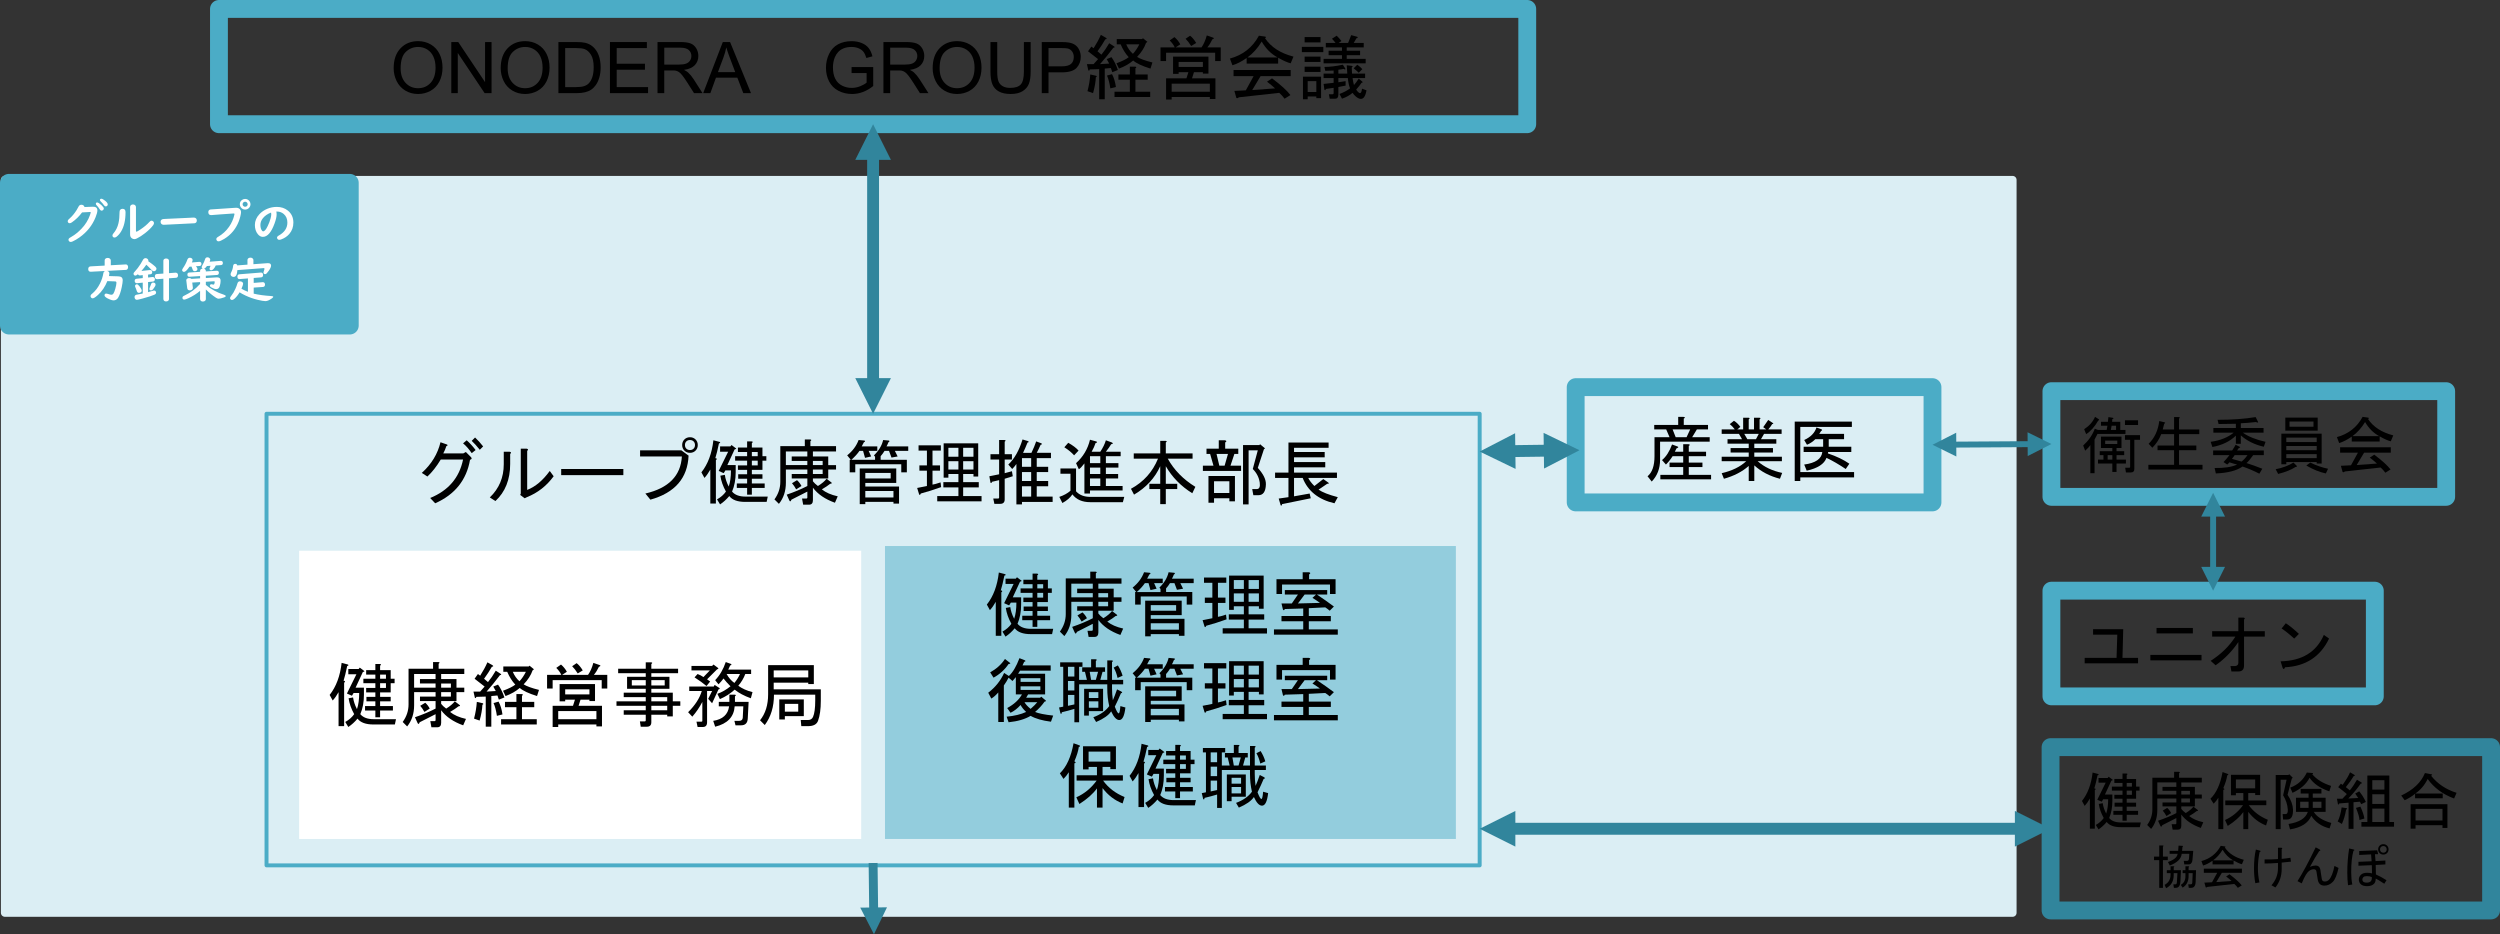 <?xml version="1.0" encoding="UTF-8"?><svg id="b" xmlns="http://www.w3.org/2000/svg" width="630.592" height="235.647" viewBox="0 0 630.592 235.647"><rect x="0" y="0" width="630.592" height="235.647" fill="#333333" stroke="none"/><g id="c"><rect x="1.227" y="45.372" width="506.427" height="184.878" fill="#dbeef4"/><rect x="1.227" y="45.372" width="506.427" height="184.878" fill="none" stroke="#dbeef4" stroke-linejoin="round" stroke-width="2"/><rect x="67.227" y="104.372" width="306" height="113.902" fill="none" stroke="#4bacc6" stroke-linejoin="round"/><rect x="75.456" y="138.915" width="141.771" height="72.703" fill="#fff"/><rect x="223.227" y="137.725" width="144" height="73.894" fill="#93cddd"/><rect x="397.444" y="97.647" width="90" height="29.081" fill="none" stroke="#4bacc6" stroke-linejoin="round" stroke-width="4.5"/><rect x="517.444" y="98.666" width="99.573" height="26.658" fill="none" stroke="#4bacc6" stroke-linejoin="round" stroke-width="4.5"/><rect x="517.227" y="188.449" width="111.115" height="41.198" fill="none" stroke="#31859c" stroke-linejoin="round" stroke-width="4.5"/><rect x="517.444" y="148.989" width="81.573" height="26.658" fill="none" stroke="#4bacc6" stroke-linejoin="round" stroke-width="4.5"/><rect x="2.25" y="46.118" width="85.977" height="36" fill="#4bacc6"/><rect x="2.25" y="46.118" width="85.977" height="36" fill="none" stroke="#4bacc6" stroke-linejoin="round" stroke-width="4.5"/><line x1="380.726" y1="113.798" x2="390.906" y2="113.664" fill="none" stroke="#31859c" stroke-linejoin="round" stroke-width="3"/><polygon points="389.466 118.184 398.406 113.565 389.347 109.185 389.466 118.184" fill="#31859c" fill-rule="evenodd"/><polygon points="382.167 109.279 373.227 113.897 382.285 118.278 382.167 109.279" fill="#31859c" fill-rule="evenodd"/><line x1="380.727" y1="209.048" x2="509.727" y2="209.048" fill="none" stroke="#31859c" stroke-linejoin="round" stroke-width="3"/><polygon points="508.227 204.547 517.227 209.047 508.227 213.547 508.227 204.547" fill="#31859c" fill-rule="evenodd"/><polygon points="382.227 213.547 373.227 209.047 382.227 204.547 382.227 213.547" fill="#31859c" fill-rule="evenodd"/><line x1="558.23" y1="129.305" x2="558.23" y2="143.989" fill="none" stroke="#31859c" stroke-linejoin="round" stroke-width="1.5"/><polygon points="561.231 142.989 558.231 148.989 555.231 142.989 561.231 142.989" fill="#31859c" fill-rule="evenodd"/><polygon points="555.231 130.305 558.231 124.305 561.231 130.305 555.231 130.305" fill="#31859c" fill-rule="evenodd"/><line x1="512.444" y1="112.027" x2="492.444" y2="112.155" fill="none" stroke="#31859c" stroke-linejoin="round" stroke-width="1.5"/><polygon points="493.425 109.149 487.444 112.188 493.463 115.149 493.425 109.149" fill="#31859c" fill-rule="evenodd"/><polygon points="511.463 115.033 517.444 111.995 511.425 109.033 511.463 115.033" fill="#31859c" fill-rule="evenodd"/><line x1="220.227" y1="217.683" x2="220.376" y2="230.022" fill="none" stroke="#31859c" stroke-linejoin="round" stroke-width="2.25"/><polygon points="223.737 228.857 220.443 235.647 216.987 228.938 223.737 228.857" fill="#31859c" fill-rule="evenodd"/><rect x="55.227" y="2.25" width="330" height="29.081" fill="none" stroke="#4bacc6" stroke-linejoin="round" stroke-width="4.5"/><path d="M99.297,17.215c0-2.139.574-3.813,1.723-5.023s2.631-1.815,4.447-1.815c1.189,0,2.262.284,3.217.853s1.683,1.361,2.184,2.377.751,2.169.751,3.458c0,1.307-.264,2.476-.791,3.507s-1.274,1.812-2.241,2.342-2.01.795-3.129.795c-1.213,0-2.297-.293-3.252-.879s-1.679-1.386-2.171-2.399-.738-2.086-.738-3.217ZM101.055,17.241c0,1.553.417,2.776,1.252,3.669s1.882,1.34,3.142,1.34c1.283,0,2.339-.451,3.168-1.354s1.244-2.183,1.244-3.841c0-1.049-.177-1.964-.532-2.747s-.873-1.389-1.556-1.819-1.449-.646-2.298-.646c-1.207,0-2.246.415-3.116,1.244s-1.305,2.213-1.305,4.153Z"/><path d="M113.835,23.49v-12.885h1.749l6.768,10.116v-10.116h1.635v12.885h-1.749l-6.768-10.125v10.125h-1.635Z"/><path d="M126.297,17.215c0-2.139.574-3.813,1.723-5.023s2.631-1.815,4.447-1.815c1.189,0,2.262.284,3.217.853s1.683,1.361,2.184,2.377.751,2.169.751,3.458c0,1.307-.264,2.476-.791,3.507s-1.274,1.812-2.241,2.342-2.01.795-3.129.795c-1.213,0-2.297-.293-3.252-.879s-1.679-1.386-2.171-2.399-.738-2.086-.738-3.217ZM128.055,17.241c0,1.553.417,2.776,1.252,3.669s1.882,1.34,3.142,1.34c1.283,0,2.339-.451,3.168-1.354s1.244-2.183,1.244-3.841c0-1.049-.177-1.964-.532-2.747s-.873-1.389-1.556-1.819-1.449-.646-2.298-.646c-1.207,0-2.246.415-3.116,1.244s-1.305,2.213-1.305,4.153Z"/><path d="M140.853,23.49v-12.885h4.438c1.002,0,1.767.062,2.294.185.738.17,1.368.478,1.89.923.68.574,1.188,1.308,1.525,2.202s.505,1.915.505,3.063c0,.979-.114,1.846-.343,2.602s-.521,1.381-.879,1.876-.749.885-1.173,1.169-.938.5-1.538.646-1.291.22-2.07.22h-4.649ZM142.558,21.97h2.751c.85,0,1.516-.079,2-.237s.869-.381,1.156-.668c.404-.404.719-.948.945-1.63s.338-1.51.338-2.483c0-1.348-.221-2.383-.664-3.107s-.98-1.208-1.613-1.455c-.457-.176-1.192-.264-2.206-.264h-2.707v9.844Z"/><path d="M153.851,23.49v-12.885h9.316v1.521h-7.611v3.946h7.128v1.512h-7.128v4.386h7.91v1.521h-9.615Z"/><path d="M165.848,23.49v-12.885h5.713c1.148,0,2.021.116,2.619.347s1.075.64,1.433,1.226.536,1.233.536,1.942c0,.914-.296,1.685-.888,2.312s-1.506,1.025-2.742,1.195c.451.217.794.431,1.028.642.498.457.97,1.028,1.415,1.714l2.241,3.507h-2.145l-1.705-2.681c-.498-.773-.908-1.365-1.23-1.775s-.611-.697-.866-.861-.514-.278-.778-.343c-.193-.041-.51-.062-.949-.062h-1.978v5.722h-1.705ZM167.553,16.292h3.665c.779,0,1.389-.081,1.828-.242s.773-.419,1.002-.773.343-.74.343-1.156c0-.609-.221-1.11-.664-1.503s-1.141-.589-2.096-.589h-4.078v4.263Z"/><path d="M177.369,23.49l4.948-12.885h1.837l5.273,12.885h-1.942l-1.503-3.902h-5.388l-1.415,3.902h-1.811ZM181.087,18.199h4.368l-1.345-3.568c-.41-1.084-.715-1.975-.914-2.672-.164.826-.396,1.646-.694,2.461l-1.415,3.779Z"/><path d="M214.799,18.437v-1.512l5.458-.009v4.781c-.838.668-1.702,1.17-2.593,1.507s-1.805.505-2.742.505c-1.266,0-2.416-.271-3.45-.813s-1.815-1.326-2.342-2.351-.791-2.171-.791-3.437c0-1.254.262-2.424.787-3.511s1.279-1.894,2.263-2.421,2.118-.791,3.401-.791c.932,0,1.774.151,2.527.453s1.343.722,1.771,1.261.753,1.242.976,2.109l-1.538.422c-.193-.656-.434-1.172-.721-1.547s-.697-.675-1.23-.901-1.125-.338-1.775-.338c-.779,0-1.453.119-2.021.356s-1.027.549-1.375.936-.62.812-.813,1.274c-.328.797-.492,1.661-.492,2.593,0,1.148.198,2.109.593,2.883s.971,1.348,1.727,1.723,1.559.562,2.408.562c.738,0,1.459-.142,2.162-.426s1.236-.587,1.6-.91v-2.399h-3.788Z"/><path d="M222.833,23.49v-12.885h5.713c1.148,0,2.021.116,2.619.347s1.075.64,1.433,1.226.536,1.233.536,1.942c0,.914-.296,1.685-.888,2.312s-1.506,1.025-2.742,1.195c.451.217.794.431,1.028.642.498.457.97,1.028,1.415,1.714l2.241,3.507h-2.145l-1.705-2.681c-.498-.773-.908-1.365-1.23-1.775s-.611-.697-.866-.861-.514-.278-.778-.343c-.193-.041-.51-.062-.949-.062h-1.978v5.722h-1.705ZM224.538,16.292h3.665c.779,0,1.389-.081,1.828-.242s.773-.419,1.002-.773.343-.74.343-1.156c0-.609-.221-1.11-.664-1.503s-1.141-.589-2.096-.589h-4.078v4.263Z"/><path d="M235.251,17.215c0-2.139.574-3.813,1.723-5.023s2.631-1.815,4.447-1.815c1.189,0,2.262.284,3.217.853s1.683,1.361,2.184,2.377.751,2.169.751,3.458c0,1.307-.264,2.476-.791,3.507s-1.274,1.812-2.241,2.342-2.01.795-3.129.795c-1.213,0-2.297-.293-3.252-.879s-1.679-1.386-2.171-2.399-.738-2.086-.738-3.217ZM237.009,17.241c0,1.553.417,2.776,1.252,3.669s1.882,1.34,3.142,1.34c1.283,0,2.339-.451,3.168-1.354s1.244-2.183,1.244-3.841c0-1.049-.177-1.964-.532-2.747s-.873-1.389-1.556-1.819-1.449-.646-2.298-.646c-1.207,0-2.246.415-3.116,1.244s-1.305,2.213-1.305,4.153Z"/><path d="M258.262,10.605h1.706v7.444c0,1.295-.146,2.323-.439,3.085-.293.762-.822,1.381-1.587,1.859s-1.768.716-3.01.716c-1.207,0-2.194-.208-2.962-.624s-1.315-1.018-1.644-1.806-.492-1.865-.492-3.23v-7.444h1.705v7.436c0,1.119.104,1.944.312,2.474s.565.939,1.072,1.226,1.126.431,1.859.431c1.254,0,2.147-.284,2.681-.853s.8-1.661.8-3.278v-7.436Z"/><path d="M262.77,23.49v-12.885h4.86c.855,0,1.509.041,1.96.123.633.105,1.163.306,1.591.602s.771.71,1.032,1.244.392,1.119.392,1.758c0,1.096-.349,2.023-1.046,2.782s-1.957,1.138-3.779,1.138h-3.305v5.238h-1.705ZM264.475,16.731h3.331c1.102,0,1.884-.205,2.347-.615s.694-.987.694-1.731c0-.539-.136-1-.409-1.384-.271-.384-.631-.637-1.076-.76-.287-.076-.817-.114-1.591-.114h-3.296v4.605Z"/><path d="M275.286,11.748l.562.422c.749-1.171,1.359-2.296,1.828-3.375l1.336.773c.234.188.164.306-.211.352-.562.984-1.22,1.993-1.969,3.023l.984.844c.656-.796,1.312-1.758,1.969-2.883l1.195.773c.281.188.234.306-.141.352-1.125,1.501-2.25,2.883-3.375,4.148l2.32-.141-.633-1.125,1.195-.492c.608.798,1.148,1.875,1.617,3.234l-1.406.562-.352-1.055-1.547.141v7.734h-1.406v-7.594l-2.391.07c-.047.329-.165.399-.352.211l-.352-1.547h1.688l1.125-1.266c-.844-.656-1.688-1.312-2.531-1.969l.844-1.195ZM275.708,23.49l-1.406-.492c.375-1.406.608-2.812.703-4.219l1.547.352c.141.188.094.306-.141.352-.047,1.172-.281,2.508-.703,4.008ZM280.489,18.709c.468.844.797,1.923.984,3.234l-1.406.352c-.188-1.312-.469-2.391-.844-3.234l1.266-.352ZM281.122,24.475v-1.336h3.867v-3.023h-2.883v-1.336h2.883v-1.969h1.336c.375.047.397.188.07.422v1.547h3.094v1.336h-3.094v3.023h3.727v1.336h-9ZM281.614,15.967c1.5-.562,2.531-1.078,3.094-1.547-.798-.844-1.477-1.921-2.039-3.234h-.984v-1.336h6.398l.211-.211,1.125.914-.352.281c-.422,1.22-1.172,2.391-2.25,3.516.703.469,1.992.938,3.867,1.406l-.492,1.547c-2.109-.656-3.562-1.336-4.359-2.039-.984.844-2.18,1.524-3.586,2.039l-.633-1.336ZM284.075,11.186c.422.984.984,1.782,1.688,2.391.608-.656,1.148-1.452,1.617-2.391h-3.305Z"/><path d="M307.911,11.959v3.445h-1.406v-2.109h-12.375v2.109h-1.406v-3.445h3.586c-.235-.562-.657-1.148-1.266-1.758l1.195-.844c.608.517,1.101,1.125,1.477,1.828l-1.195.773h6.539c.562-.796,1.008-1.804,1.336-3.023l1.617.562c.281.141.211.281-.211.422-.376.798-.798,1.477-1.266,2.039h3.375ZM305.169,24.967v-.492h-9.633v.633h-1.406v-5.344h5.133l.492-1.547h-2.461v.422h-1.406v-4.359h8.93v4.289h-1.406v-.352h-2.25l-.492,1.547h5.906v5.203h-1.406ZM295.536,23.139h9.633v-2.039h-9.633v2.039ZM303.411,15.615h-6.117v1.266h6.117v-1.266ZM300.176,9.006c.516.376,1.03.984,1.547,1.828l-1.266.773c-.469-.749-.938-1.359-1.406-1.828l1.125-.773Z"/><path d="M325.559,15.967c-.798-.187-1.853-.656-3.164-1.406v1.477h-7.945v-1.406c-1.266.891-2.461,1.501-3.586,1.828l-.633-1.688c3.28-.89,5.719-2.812,7.312-5.766l1.477.211c.375.047.397.188.07.422,1.5,2.25,3.891,3.797,7.172,4.641l-.703,1.688ZM322.676,23.42l-10.195,1.125c-.235.234-.446.281-.633.141l-.492-1.758,2.883-.141,1.969-3.586h-5.062v-1.547h14.414v1.547h-7.594l-2.109,3.516,5.766-.422c-.609-.562-1.29-1.125-2.039-1.688l1.266-.844c2.25,1.688,3.797,3.094,4.641,4.219l-1.477.914c-.376-.517-.82-1.009-1.336-1.477ZM322.255,14.49c-1.642-.89-2.978-2.226-4.008-4.008-1.031,1.688-2.227,3.023-3.586,4.008h7.594Z"/><path d="M333.786,13.154h-5.414v-1.336h5.414v1.336ZM332.028,24.756v-.422h-2.18v.703h-1.195v-5.695h4.57v5.414h-1.195ZM329.075,10.693v-1.336h4.008v1.336h-4.008ZM333.083,15.615h-4.008v-1.336h4.008v1.336ZM333.083,18.147h-4.008v-1.336h4.008v1.336ZM329.848,20.467v2.742h2.18v-2.742h-2.18ZM344.473,14.842v1.125h-10.617v-1.125h4.641v-.914h-3.375v-1.125h3.375v-.844h-4.078v-1.125h2.461c-.281-.375-.587-.726-.914-1.055l1.195-.773c.516.517.914.961,1.195,1.336l-.703.492h2.391l.773-1.969,1.547.422c.187.188.116.306-.211.352l-.703,1.195h2.531v1.125h-4.289v.844h3.375v1.125h-3.375v.914h4.781ZM343.559,22.365l1.125.422c-.328,1.874-1.031,2.531-2.109,1.969-.517-.281-.984-.728-1.406-1.336-.703.608-1.594,1.101-2.672,1.477l-.633-1.195c1.03-.375,1.922-.844,2.672-1.406-.281-.703-.469-1.57-.562-2.602h-2.391v1.055l1.828-.281v1.125l-1.828.352v1.898c0,.703-.258,1.055-.773,1.055h-1.406l-.211-1.125h.914c.187,0,.281-.095.281-.281v-1.336l-1.969.281c-.047.329-.165.399-.352.211l-.211-1.477,2.531-.281v-1.195h-2.531v-1.125h2.531v-.773l-2.109.07-.211-.984c1.359,0,2.906-.187,4.641-.562l.633.984c.046.281-.095.306-.422.07-.376.095-.82.165-1.336.211v.984h2.25l-.141-2.109,1.195.141c.375.047.397.188.07.422l.07,1.547h3.305v1.125h-3.164c.094.703.211,1.29.352,1.758.375-.422.773-.96,1.195-1.617l.844.703c.234.188.187.306-.141.352-.328.517-.773,1.079-1.336,1.688.141.281.305.492.492.633.516.562.844.281.984-.844ZM342.715,18.357c-.141-.187-.562-.562-1.266-1.125l.914-.914c.516.376.938.75,1.266,1.125l-.914.914Z"/><line x1="220.227" y1="38.832" x2="220.227" y2="96.872" fill="none" stroke="#31859c" stroke-linejoin="round" stroke-width="3"/><polygon points="224.727 95.372 220.227 104.372 215.727 95.372 224.727 95.372" fill="#31859c" fill-rule="evenodd"/><polygon points="215.727 40.332 220.227 31.332 224.727 40.332 215.727 40.332" fill="#31859c" fill-rule="evenodd"/><path d="M109.771,126.948l-1.266-1.336c4.593-1.874,7.358-5.108,8.297-9.703h-5.625c-1.079,1.782-2.204,3.211-3.375,4.289l-1.406-.914c2.437-2.203,4.008-4.781,4.711-7.734l1.617.562c.281.141.234.281-.141.422-.188.61-.446,1.22-.773,1.828h5.062l.633-.352,1.266,1.266c.327.329.257.562-.211.703-.891,5.11-3.821,8.766-8.789,10.969ZM116.802,111.831l.914-.773c.796.703,1.547,1.524,2.25,2.461l-.984.773c-.75-1.078-1.477-1.898-2.18-2.461ZM118.982,111.198l.844-.844c.703.657,1.382,1.406,2.039,2.25l-.844.844c-.75-.937-1.431-1.688-2.039-2.25Z"/><path d="M123.552,125.471c2.343-2.25,3.516-5.038,3.516-8.367v-3.164h1.477c.422.095.468.281.141.562v2.531c0,3.938-1.243,7.056-3.727,9.352l-1.406-.914ZM132.974,123.573c2.062-.796,3.96-2.391,5.695-4.781l.984,1.336c-1.782,2.438-4.032,4.196-6.75,5.273l-.562.281-1.125-.844.141-.352v-11.32h1.477c.422.095.468.281.141.562v9.844Z"/><path d="M141.552,119.846v-1.547h15.68v1.547h-15.68Z"/><path d="M161.45,115.135v-1.547h10.406l1.828,1.336c-.235,5.672-3.445,9.376-9.633,11.109l-1.266-1.547c5.859-1.359,8.93-4.476,9.211-9.352h-10.547ZM172.63,113.659c-.376-.375-.562-.844-.562-1.406s.187-1.03.562-1.406.844-.562,1.406-.562,1.03.188,1.406.562c.375.376.562.844.562,1.406s-.188,1.032-.562,1.406-.844.562-1.406.562-1.032-.187-1.406-.562ZM174.95,113.167c.234-.234.352-.538.352-.914s-.118-.679-.352-.914c-.235-.234-.54-.352-.914-.352s-.68.118-.914.352c-.235.235-.352.54-.352.914s.116.68.352.914c.234.235.538.352.914.352s.679-.116.914-.352Z"/><path d="M180.575,127.018h-1.406v-8.578c-.469.844-.961,1.547-1.477,2.109l-.773-1.406c1.64-2.062,2.647-4.757,3.023-8.086l1.617.422c.187.188.116.306-.211.352-.329,1.594-.633,2.837-.914,3.727l.281.07c.141.141.093.281-.141.422v10.969ZM185.568,117.315v1.758c0,1.875-.306,3.516-.914,4.922.703.844,1.828,1.266,3.375,1.266h5.625l-.281,1.336h-5.414c-1.923,0-3.259-.492-4.008-1.477-.703.844-1.477,1.547-2.32,2.109l-.773-1.266c.937-.515,1.688-1.171,2.25-1.969-.75-1.359-1.22-2.695-1.406-4.008l1.125-.211c.141.984.468,1.969.984,2.953.375-1.078.562-2.437.562-4.078h-1.406l-.422.703-1.266-.562,2.391-4.852h-2.039v-1.336h2.602l.281-.352,1.125.844c.141.095.023.188-.352.281l-1.828,3.938h2.109ZM189.646,118.51v1.125h2.672v1.125h-2.672v1.195h3.234v1.125h-3.234v1.688h-1.195v-1.688h-2.602v-1.125h2.602v-1.195h-2.25v-1.125h2.25v-1.125h-2.32v-1.125h2.32v-1.195h-3.023v-1.125h3.023v-1.055h-2.32v-1.125h2.32v-1.547h1.125c.375.047.397.188.07.422v1.125h2.672v2.18h.984v1.125h-.984v2.32h-2.672ZM189.646,114.01v1.055h1.477v-1.055h-1.477ZM189.646,116.19v1.195h1.477v-1.195h-1.477Z"/><path d="M196.818,112.534h6.188v-1.688h1.336c.375.047.397.188.07.422v1.266h6.469v1.336h-5.836v1.266h3.867v2.18h1.969v1.125h-1.969v2.25h-3.867v.703c.281.376.703.773,1.266,1.195.984-.608,1.71-1.218,2.18-1.828l1.195.914c.234.188.141.306-.281.352-.517.422-1.22.891-2.109,1.406.984.798,2.32,1.383,4.008,1.758l-.703,1.617c-2.485-.891-4.336-2.155-5.555-3.797v3.164c0,.749-.329,1.125-.984,1.125h-1.477l-.281-1.547h1.055c.187,0,.281-.095.281-.281v-1.477c-.984.517-2.32,1.195-4.008,2.039-.188.515-.376.562-.562.141l-.633-1.406c1.921-.656,3.656-1.382,5.203-2.18v-1.898h-3.938v-1.125h3.938v-1.125h-5.414v3.305c0,2.109-.587,3.89-1.758,5.344l-1.125-1.125c.984-1.359,1.477-2.835,1.477-4.43v-9ZM199.7,116.26v-1.125h3.938v-1.266h-5.414v3.445h5.414v-1.055h-3.938ZM201.036,121.112c.468.422.844.914,1.125,1.477l-1.336.844c-.329-.608-.68-1.125-1.055-1.547l1.266-.773ZM205.044,117.315h2.461v-1.055h-2.461v1.055ZM205.044,118.44v1.125h2.461v-1.125h-2.461Z"/><path d="M229.091,112.604v1.125h-3.375l.703,1.406-1.547.281-.633-1.688h-1.125c-.281.469-.61.914-.984,1.336v.914h6.609v3.164h-1.406v-2.039h-11.602v2.039h-1.406v-3.164h.281l-.914-1.125c1.359-1.078,2.32-2.366,2.883-3.867l1.477.141c.234.141.187.281-.141.422-.235.469-.422.821-.562,1.055h3.938v1.125h-2.18l.633,1.406-1.547.352-.492-1.758h-.914c-.517.75-1.195,1.501-2.039,2.25h5.977v-.773l-.281-.352c1.218-1.171,1.992-2.461,2.32-3.867l1.477.141c.187.141.141.281-.141.422-.188.469-.352.821-.492,1.055h5.484ZM226.068,118.159v3.656h-7.805v.914h8.508v4.289h-1.406v-.422h-7.102v.562h-1.406v-9h9.211ZM224.661,119.284h-6.398v1.406h6.398v-1.406ZM225.364,123.854h-7.102v1.617h7.102v-1.617Z"/><path d="M237.388,122.87c-1.828.657-3.54,1.195-5.133,1.617-.141.376-.281.446-.422.211l-.492-1.617,2.461-.492v-3.867h-1.898v-1.336h1.898v-3.727h-2.109v-1.336h5.625v1.336h-2.109v3.727h1.898v1.336h-1.898v3.516c.375-.046,1.055-.234,2.039-.562l.141,1.195ZM242.943,119.565v2.039h3.938v1.336h-3.938v2.18h4.641v1.336h-11.18v-1.336h5.344v-2.18h-3.797v-1.336h3.797v-2.039h-2.531v.914h-1.195v-8.648h8.719v8.367h-1.195v-.633h-2.602ZM241.747,115.206v-2.25h-2.531v2.25h2.531ZM241.747,116.331h-2.531v2.109h2.531v-2.109ZM245.544,112.956h-2.602v2.25h2.602v-2.25ZM245.544,116.331h-2.602v2.109h2.602v-2.109Z"/><path d="M250.818,127.088l-.281-1.336h1.195c.187,0,.281-.095.281-.281v-4.359l-1.828.422c-.047.329-.165.399-.352.211l-.281-1.617,2.461-.492v-3.727h-2.18v-1.336h2.18v-3.586h1.336c.375.047.397.188.07.422v3.164h1.828v1.336h-1.828v3.445l1.828-.492.211,1.266-2.039.633v5.203c0,.749-.376,1.125-1.125,1.125h-1.477ZM254.333,117.174c1.547-1.452,2.742-3.562,3.586-6.328l1.406.422c.234.188.187.306-.141.352-.376.938-.75,1.805-1.125,2.602h2.109c.515-1.078.914-2.039,1.195-2.883l1.336.492c.187.188.116.306-.211.352-.329.75-.657,1.431-.984,2.039h3.586v1.336h-3.586v2.18h2.883v1.336h-2.883v2.25h2.883v1.336h-2.883v2.602h4.008v1.336h-7.734v.633h-1.406v-10.195c-.329.469-.68.891-1.055,1.266l-.984-1.125ZM257.778,117.737h2.32v-2.18h-2.32v2.18ZM257.778,121.323h2.32v-2.25h-2.32v2.25ZM257.778,125.26h2.32v-2.602h-2.32v2.602Z"/><path d="M267.2,125.331c1.125-.375,2.062-.89,2.812-1.547v-4.289h-2.531v-1.336h3.938v5.766c.843.938,2.039,1.406,3.585,1.406h8.578l-.352,1.336h-8.227c-2.016,0-3.516-.657-4.5-1.969-.562.844-1.406,1.57-2.531,2.18l-.773-1.547ZM270.927,114.854c-.61-.703-1.431-1.382-2.461-2.039l.984-1.125c1.171.657,2.039,1.313,2.601,1.969l-1.125,1.195ZM272.122,118.37l-.703-1.547c1.781-1.593,2.953-3.562,3.515-5.906l1.547.422c.375.141.328.281-.141.422-.234.703-.562,1.431-.984,2.18h2.18c.656-.984,1.125-1.944,1.406-2.883l1.547.562c.328.235.258.376-.211.422-.328.562-.773,1.195-1.336,1.898h3.727v1.125h-3.727v1.758h3.164v1.125h-3.164v1.617h3.094v1.125h-3.094v1.898h4.219v1.125h-8.227v.773h-1.406v-7.594c-.562.75-1.031,1.243-1.406,1.477ZM274.934,115.065v1.758h2.602v-1.758h-2.602ZM274.934,117.948v1.617h2.602v-1.617h-2.602ZM274.934,120.69v1.898h2.602v-1.898h-2.602Z"/><path d="M300.739,124.417c-2.859-1.781-5.087-4.054-6.68-6.82v4.43h2.883v1.336h-2.883v3.797h-1.406v-3.797h-2.742v-1.336h2.742v-4.43c-1.36,3-3.562,5.391-6.609,7.172l-.773-1.477c3.188-1.733,5.46-4.265,6.82-7.594h-6.117v-1.336h6.68v-3.164h1.336c.375.047.397.188.07.422v2.742h6.75v1.336h-6.258c1.593,2.86,3.913,5.228,6.961,7.102l-.773,1.617Z"/><path d="M307.419,111.057h1.547c.468.095.492.281.07.562v1.547h3.305v1.336h-.984l-.984,2.953h2.672v1.336h-9.633v-1.336h2.672l-.844-2.953h-.914v-1.336h3.094v-2.109ZM304.817,120.057h6.68v6.398h-1.406v-.773h-3.867v1.125h-1.406v-6.75ZM306.223,121.393v2.953h3.867v-2.953h-3.867ZM309.739,114.502h-2.883l.703,2.953h1.336l.844-2.953ZM316.137,124.909l-.281-1.547h1.125c.656,0,.914-.538.773-1.617-.188-1.312-.773-2.461-1.758-3.445l1.266-4.711h-2.32v13.641h-1.406v-14.977h4.148l.141-.211,1.266,1.055-.281.211-1.547,4.711c1.406,1.547,2.085,2.93,2.039,4.148-.047,1.828-.68,2.742-1.898,2.742h-1.266Z"/><path d="M336.598,126.948c-4.032-.938-6.704-3.069-8.016-6.398h-2.18v4.641l3.938-.703.281,1.195-7.242,1.477c-.047.375-.165.468-.352.281l-.492-1.688,2.461-.352v-4.852h-3.375v-1.336h3.375v-7.594h10.125v1.336h-8.719v1.055h7.734v1.336h-7.734v1.195h7.875v1.336h-7.875v1.336h10.828v1.336h-7.242c.281.61.797,1.29,1.547,2.039l2.25-1.758,1.195.844c.327.235.257.352-.211.352l-2.18,1.477c.938.657,2.555,1.29,4.852,1.898l-.844,1.547Z"/><path d="M86.804,183.162h-1.406v-8.578c-.469.844-.961,1.547-1.477,2.109l-.773-1.406c1.64-2.062,2.647-4.757,3.023-8.086l1.617.422c.187.188.116.306-.211.352-.329,1.594-.633,2.837-.914,3.727l.281.07c.141.141.093.281-.141.422v10.969ZM91.797,173.459v1.758c0,1.875-.306,3.516-.914,4.922.703.844,1.828,1.266,3.375,1.266h5.625l-.281,1.336h-5.414c-1.923,0-3.259-.492-4.008-1.477-.703.844-1.477,1.547-2.32,2.109l-.773-1.266c.937-.515,1.688-1.171,2.25-1.969-.75-1.359-1.22-2.695-1.406-4.008l1.125-.211c.141.984.468,1.969.984,2.953.375-1.078.562-2.437.562-4.078h-1.406l-.422.703-1.266-.562,2.391-4.852h-2.039v-1.336h2.602l.281-.352,1.125.844c.141.095.023.188-.352.281l-1.828,3.938h2.109ZM95.875,174.654v1.125h2.672v1.125h-2.672v1.195h3.234v1.125h-3.234v1.688h-1.195v-1.688h-2.602v-1.125h2.602v-1.195h-2.25v-1.125h2.25v-1.125h-2.32v-1.125h2.32v-1.195h-3.023v-1.125h3.023v-1.055h-2.32v-1.125h2.32v-1.547h1.125c.375.047.397.188.07.422v1.125h2.672v2.18h.984v1.125h-.984v2.32h-2.672ZM95.875,170.154v1.055h1.477v-1.055h-1.477ZM95.875,172.334v1.195h1.477v-1.195h-1.477Z"/><path d="M103.047,168.677h6.188v-1.688h1.336c.375.047.397.188.07.422v1.266h6.469v1.336h-5.836v1.266h3.867v2.18h1.969v1.125h-1.969v2.25h-3.867v.703c.281.376.703.773,1.266,1.195.984-.608,1.71-1.218,2.18-1.828l1.195.914c.234.188.141.306-.281.352-.517.422-1.22.891-2.109,1.406.984.798,2.32,1.383,4.008,1.758l-.703,1.617c-2.485-.891-4.336-2.155-5.555-3.797v3.164c0,.749-.329,1.125-.984,1.125h-1.477l-.281-1.547h1.055c.187,0,.281-.095.281-.281v-1.477c-.984.517-2.32,1.195-4.008,2.039-.188.515-.376.562-.562.141l-.633-1.406c1.921-.656,3.656-1.382,5.203-2.18v-1.898h-3.938v-1.125h3.938v-1.125h-5.414v3.305c0,2.109-.587,3.89-1.758,5.344l-1.125-1.125c.984-1.359,1.477-2.835,1.477-4.43v-9ZM105.929,172.404v-1.125h3.938v-1.266h-5.414v3.445h5.414v-1.055h-3.938ZM107.265,177.255c.468.422.844.914,1.125,1.477l-1.336.844c-.329-.608-.68-1.125-1.055-1.547l1.266-.773ZM111.273,173.459h2.461v-1.055h-2.461v1.055ZM111.273,174.584v1.125h2.461v-1.125h-2.461Z"/><path d="M120.554,170.013l.562.422c.749-1.171,1.359-2.296,1.828-3.375l1.336.773c.234.188.164.306-.211.352-.562.984-1.22,1.993-1.969,3.023l.984.844c.656-.796,1.312-1.758,1.969-2.883l1.195.773c.281.188.234.306-.141.352-1.125,1.501-2.25,2.883-3.375,4.148l2.32-.141-.633-1.125,1.195-.492c.608.798,1.148,1.875,1.617,3.234l-1.406.562-.352-1.055-1.547.141v7.734h-1.406v-7.594l-2.391.07c-.047.329-.165.399-.352.211l-.352-1.547h1.688l1.125-1.266c-.844-.656-1.688-1.312-2.531-1.969l.844-1.195ZM120.976,181.755l-1.406-.492c.375-1.406.608-2.812.703-4.219l1.547.352c.141.188.093.306-.141.352-.047,1.172-.281,2.508-.703,4.008ZM125.757,176.974c.468.844.796,1.923.984,3.234l-1.406.352c-.188-1.312-.469-2.391-.844-3.234l1.266-.352ZM126.39,182.74v-1.336h3.867v-3.023h-2.883v-1.336h2.883v-1.969h1.336c.375.047.397.188.07.422v1.547h3.094v1.336h-3.094v3.023h3.727v1.336h-9ZM126.882,174.232c1.5-.562,2.531-1.078,3.094-1.547-.798-.844-1.477-1.921-2.039-3.234h-.984v-1.336h6.398l.211-.211,1.125.914-.352.281c-.422,1.22-1.172,2.391-2.25,3.516.703.469,1.992.938,3.867,1.406l-.492,1.547c-2.109-.656-3.563-1.336-4.359-2.039-.984.844-2.18,1.524-3.586,2.039l-.633-1.336ZM129.343,169.451c.422.984.984,1.782,1.688,2.391.608-.656,1.148-1.452,1.617-2.391h-3.305Z"/><path d="M153.179,170.224v3.445h-1.406v-2.109h-12.375v2.109h-1.406v-3.445h3.586c-.235-.562-.657-1.148-1.266-1.758l1.195-.844c.608.517,1.101,1.125,1.477,1.828l-1.195.773h6.539c.562-.796,1.007-1.804,1.336-3.023l1.617.562c.281.141.211.281-.211.422-.376.798-.798,1.477-1.266,2.039h3.375ZM150.437,183.232v-.492h-9.633v.633h-1.406v-5.344h5.133l.492-1.547h-2.461v.422h-1.406v-4.359h8.93v4.289h-1.406v-.352h-2.25l-.492,1.547h5.906v5.203h-1.406ZM140.804,181.404h9.633v-2.039h-9.633v2.039ZM148.679,173.88h-6.117v1.266h6.117v-1.266ZM145.445,167.271c.515.376,1.03.984,1.547,1.828l-1.266.773c-.469-.749-.938-1.359-1.406-1.828l1.125-.773Z"/><path d="M162.882,181.685v-1.406h-5.555v-1.125h5.555v-1.125h-7.383v-1.125h7.383v-1.055h-5.555v-1.125h5.555v-.984h-4.711v-3.023h4.711v-.914h-6.961v-1.125h6.961v-1.617h1.336c.375.047.397.188.07.422v1.195h6.75v1.125h-6.75v.914h4.57v3.023h-4.57v.984h5.414v2.18h1.898v1.125h-1.898v2.672h-1.406v-.422h-4.008v1.898c0,.749-.376,1.125-1.125,1.125h-1.547l-.211-1.336h1.195c.187,0,.281-.095.281-.281ZM159.367,172.896h3.516v-1.336h-3.516v1.336ZM164.289,172.896h3.375v-1.336h-3.375v1.336ZM168.297,176.904v-1.055h-4.008v1.055h4.008ZM164.289,179.154h4.008v-1.125h-4.008v1.125Z"/><path d="M177.156,177.044c-.703,1.36-1.547,2.602-2.531,3.727l-1.055-1.125c1.781-1.781,2.929-3.562,3.445-5.344h-3.164v-1.125h6.188l.211-.422,1.195.773c.187.188.116.306-.211.352l-1.617,3.516-.984-1.125.984-1.969h-1.266v7.875c0,.796-.352,1.195-1.055,1.195h-1.336l-.281-1.336h1.266c.141,0,.211-.07.211-.211v-4.781ZM178.351,171.349l.773.562-.914,1.125c-.844-.703-1.853-1.429-3.023-2.18l.773-.844c.515.188,1.007.446,1.477.773l1.617-1.688h-4.641v-1.125h5.203l.352-.352,1.125.844c.187.188.116.306-.211.352l-2.531,2.531ZM179.898,181.826c2.391-.375,3.727-1.593,4.008-3.656h-2.602v-1.125h2.672v-1.828h1.336c.375.047.397.188.07.422v1.406h3.445l-.211,4.148c-.047,1.171-.61,1.758-1.688,1.758h-1.406l-.281-1.125h1.195c.562,0,.867-.257.914-.773l.141-2.883h-2.18c-.188,2.672-1.828,4.382-4.922,5.133l-.492-1.477ZM189.812,174.584l-.422,1.547c-1.688-.608-3.048-1.336-4.078-2.18-1.079.984-2.32,1.782-3.727,2.391l-.633-1.336c1.171-.422,2.273-1.055,3.305-1.898-.703-.703-1.29-1.359-1.758-1.969-.376.517-.798,1.009-1.266,1.477l-.844-1.055c1.171-1.218,2.062-2.742,2.672-4.57l1.336.492c.187.188.116.306-.211.352l-.492,1.055h5.766v1.125h-1.477c-.376,1.032-.961,2.016-1.758,2.953.937.703,2.132,1.243,3.586,1.617ZM185.242,172.263c.608-.749,1.078-1.5,1.406-2.25h-3.375c.562.984,1.218,1.735,1.969,2.25Z"/><path d="M202.117,183.162l-.141-1.547h1.828c.608,0,1.03-.257,1.266-.773.375-.844.562-2.226.562-4.148v-1.477h-10.406c0,3.048-.773,5.602-2.32,7.664l-1.195-1.195c1.359-1.688,2.039-3.867,2.039-6.539v-7.383h11.531v4.781h-1.406v-.352h-8.719v1.688h11.883v2.883c0,2.109-.235,3.797-.703,5.062-.329.89-1.172,1.336-2.531,1.336h-1.688ZM195.156,170.857h8.719v-1.758h-8.719v1.758ZM197.968,181.474h-1.406v-5.062h6.188v4.219h-4.781v.844ZM197.968,179.505h3.375v-1.969h-3.375v1.969Z"/><path d="M252.575,160.371h-1.406v-8.578c-.469.844-.961,1.547-1.477,2.109l-.773-1.406c1.64-2.062,2.647-4.757,3.023-8.086l1.617.422c.187.188.116.306-.211.352-.329,1.594-.633,2.837-.914,3.727l.281.07c.141.141.093.281-.141.422v10.969ZM257.568,150.668v1.758c0,1.875-.306,3.516-.914,4.922.703.844,1.828,1.266,3.375,1.266h5.625l-.281,1.336h-5.414c-1.923,0-3.259-.492-4.008-1.477-.703.844-1.477,1.547-2.32,2.109l-.773-1.266c.937-.515,1.688-1.171,2.25-1.969-.75-1.359-1.22-2.695-1.406-4.008l1.125-.211c.141.984.468,1.969.984,2.953.375-1.078.562-2.437.562-4.078h-1.406l-.422.703-1.266-.562,2.391-4.852h-2.039v-1.336h2.602l.281-.352,1.125.844c.141.095.023.188-.352.281l-1.828,3.938h2.109ZM261.646,151.863v1.125h2.672v1.125h-2.672v1.195h3.234v1.125h-3.234v1.688h-1.195v-1.688h-2.602v-1.125h2.602v-1.195h-2.25v-1.125h2.25v-1.125h-2.32v-1.125h2.32v-1.195h-3.023v-1.125h3.023v-1.055h-2.32v-1.125h2.32v-1.547h1.125c.375.047.397.188.07.422v1.125h2.672v2.18h.984v1.125h-.984v2.32h-2.672ZM261.646,147.363v1.055h1.477v-1.055h-1.477ZM261.646,149.543v1.195h1.477v-1.195h-1.477Z"/><path d="M268.818,145.886h6.187v-1.688h1.336c.375.047.398.188.07.422v1.266h6.469v1.336h-5.836v1.266h3.867v2.18h1.969v1.125h-1.969v2.25h-3.867v.703c.281.376.703.773,1.266,1.195.984-.608,1.711-1.218,2.18-1.828l1.195.914c.234.188.141.306-.281.352-.516.422-1.219.891-2.109,1.406.984.798,2.32,1.383,4.008,1.758l-.703,1.617c-2.484-.891-4.336-2.155-5.555-3.797v3.164c0,.749-.328,1.125-.984,1.125h-1.477l-.281-1.547h1.055c.188,0,.281-.095.281-.281v-1.477c-.984.517-2.32,1.195-4.008,2.039-.188.515-.375.562-.562.141l-.633-1.406c1.921-.656,3.656-1.382,5.203-2.18v-1.898h-3.938v-1.125h3.938v-1.125h-5.414v3.305c0,2.109-.587,3.89-1.758,5.344l-1.125-1.125c.984-1.359,1.477-2.835,1.477-4.43v-9ZM271.7,149.613v-1.125h3.938v-1.266h-5.414v3.445h5.414v-1.055h-3.938ZM273.036,154.464c.469.422.844.914,1.125,1.477l-1.336.844c-.328-.608-.68-1.125-1.055-1.547l1.266-.773ZM277.044,150.668h2.461v-1.055h-2.461v1.055ZM277.044,151.793v1.125h2.461v-1.125h-2.461Z"/><path d="M301.09,145.957v1.125h-3.375l.703,1.406-1.547.281-.633-1.688h-1.125c-.281.469-.609.914-.984,1.336v.914h6.609v3.164h-1.406v-2.039h-11.602v2.039h-1.406v-3.164h.281l-.914-1.125c1.359-1.078,2.32-2.366,2.883-3.867l1.477.141c.234.141.187.281-.141.422-.235.469-.422.821-.562,1.055h3.938v1.125h-2.18l.633,1.406-1.547.352-.492-1.758h-.914c-.517.75-1.195,1.501-2.039,2.25h5.977v-.773l-.281-.352c1.219-1.171,1.992-2.461,2.32-3.867l1.477.141c.187.141.141.281-.141.422-.188.469-.352.821-.492,1.055h5.484ZM298.067,151.511v3.656h-7.805v.914h8.508v4.289h-1.406v-.422h-7.102v.562h-1.406v-9h9.211ZM296.661,152.636h-6.398v1.406h6.398v-1.406ZM297.364,157.207h-7.102v1.617h7.102v-1.617Z"/><path d="M309.387,156.222c-1.828.657-3.54,1.195-5.133,1.617-.141.376-.281.446-.422.211l-.492-1.617,2.461-.492v-3.867h-1.898v-1.336h1.898v-3.727h-2.109v-1.336h5.625v1.336h-2.109v3.727h1.898v1.336h-1.898v3.516c.375-.046,1.055-.234,2.039-.562l.141,1.195ZM314.942,152.918v2.039h3.938v1.336h-3.938v2.18h4.641v1.336h-11.18v-1.336h5.344v-2.18h-3.797v-1.336h3.797v-2.039h-2.531v.914h-1.195v-8.648h8.719v8.367h-1.195v-.633h-2.602ZM313.747,148.558v-2.25h-2.531v2.25h2.531ZM313.747,149.683h-2.531v2.109h2.531v-2.109ZM317.544,146.308h-2.602v2.25h2.602v-2.25ZM317.544,149.683h-2.602v2.109h2.602v-2.109Z"/><path d="M335.403,154.043c-.376-.327-.75-.608-1.125-.844l-4.148.211v1.969h5.555v1.336h-5.555v2.039h7.312v1.336h-16.102v-1.336h7.383v-2.039h-5.484v-1.336h5.484v-1.898l-4.641.141c-.188.376-.352.399-.492.07l-.352-1.477h2.602l1.547-2.25h-3.305v-1.125h10.688v1.125h-2.602c1.547,1.032,2.977,2.039,4.289,3.023l-1.055,1.055ZM330.2,144.902v1.195h6.68v3.727h-1.406v-2.391h-12.094v2.391h-1.406v-3.727h6.609v-1.758h1.547c.468.095.492.281.07.562ZM331.044,150.808l.914-.844h-2.883l-1.688,2.25,5.555-.141c-.562-.422-1.195-.844-1.898-1.266Z"/><path d="M265.653,180.494l-.562,1.547c-2.204-.281-3.915-.773-5.133-1.477-1.406.844-3.259,1.382-5.555,1.617l-.492-1.406c1.969-.188,3.609-.585,4.922-1.195-.61-.562-1.079-1.148-1.406-1.758-.798.891-1.642,1.547-2.531,1.969l-.844-1.195c1.733-.937,2.976-2.085,3.727-3.445h-1.547v-4.359l-.844.984-.984-.844c-.329.657-.728,1.313-1.195,1.969v9.211h-1.406v-7.453c-.61.703-1.195,1.22-1.758,1.547l-.773-1.477c1.781-1.359,3.117-3.023,4.008-4.992l1.195.773c.984-.89,1.874-2.391,2.672-4.5l1.406.562c.187.188.116.306-.211.352l-.422.914h7.102v1.336h-7.734l-.492.773h6.82v5.203h-4.289l-.492.844h3.516l.281-.281,1.055.914c.281.141.211.258-.211.352-.657.938-1.454,1.805-2.391,2.602.89.376,2.414.68,4.57.914ZM254.755,167.205c.187.141.07.235-.352.281-.984,1.454-2.25,2.602-3.797,3.445l-.844-1.336c1.593-.89,2.835-2.015,3.727-3.375l1.266.984ZM257.427,171.072v.914h4.992v-.914h-4.992ZM257.427,173.111v.914h4.992v-.914h-4.992ZM258.411,177.119c.327.562.844,1.125,1.547,1.688.749-.656,1.312-1.218,1.688-1.688h-3.234Z"/><path d="M280.278,179.439c-.656.984-1.922,1.874-3.797,2.672l-.703-1.195c1.781-.656,3.117-1.593,4.008-2.812-.328-1.406-.492-2.906-.492-4.5v-.984h-7.102v9.562h-1.195v-3.375c-1.079.329-2.134.61-3.164.844-.047.422-.165.517-.352.281l-.352-1.477,1.055-.211v-10.055h-.773v-1.125h5.625v1.125h-.844v3.305h1.969l-.492-2.039h-.703v-1.125h2.25v-2.039h1.125c.375.047.398.188.07.422v1.617h2.32v1.125h-.633l-.562,2.039h1.758v-4.922h1.125c.375.047.398.188.07.422v4.5h2.812v1.125h-2.812v.984c0,.984.07,1.993.211,3.023.281-.608.633-1.522,1.055-2.742l.984.492c.422.235.422.399,0,.492-.469,1.125-.984,2.25-1.547,3.375.422,1.125.75,1.688.984,1.688.188,0,.328-.608.422-1.828l1.266.352c-.234,2.109-.75,3.164-1.547,3.164-.703,0-1.383-.728-2.039-2.18ZM269.38,168.189v2.461h1.617v-2.461h-1.617ZM269.38,171.775v2.391h1.617v-2.391h-1.617ZM269.38,175.291v2.742l1.617-.352v-2.391h-1.617ZM278.239,179.369h-3.586v1.125h-1.195v-6.75h4.781v5.625ZM274.653,174.588v1.477h2.391v-1.477h-2.391ZM274.653,178.525h2.391v-1.617h-2.391v1.617ZM276.411,171.494l.562-2.039h-2.109l.352,2.039h1.195ZM281.965,167.838c.516.798.914,1.665,1.195,2.602l-1.266.562c-.234-1.03-.562-1.898-.984-2.602l1.055-.562Z"/><path d="M301.09,167.557v1.125h-3.375l.703,1.406-1.547.281-.633-1.688h-1.125c-.281.469-.609.914-.984,1.336v.914h6.609v3.164h-1.406v-2.039h-11.602v2.039h-1.406v-3.164h.281l-.914-1.125c1.359-1.078,2.32-2.366,2.883-3.867l1.477.141c.234.141.187.281-.141.422-.235.469-.422.821-.562,1.055h3.938v1.125h-2.18l.633,1.406-1.547.352-.492-1.758h-.914c-.517.75-1.195,1.501-2.039,2.25h5.977v-.773l-.281-.352c1.219-1.171,1.992-2.461,2.32-3.867l1.477.141c.187.141.141.281-.141.422-.188.469-.352.821-.492,1.055h5.484ZM298.067,173.111v3.656h-7.805v.914h8.508v4.289h-1.406v-.422h-7.102v.562h-1.406v-9h9.211ZM296.661,174.236h-6.398v1.406h6.398v-1.406ZM297.364,178.807h-7.102v1.617h7.102v-1.617Z"/><path d="M309.387,177.822c-1.828.657-3.54,1.195-5.133,1.617-.141.376-.281.446-.422.211l-.492-1.617,2.461-.492v-3.867h-1.898v-1.336h1.898v-3.727h-2.109v-1.336h5.625v1.336h-2.109v3.727h1.898v1.336h-1.898v3.516c.375-.046,1.055-.234,2.039-.562l.141,1.195ZM314.942,174.518v2.039h3.938v1.336h-3.938v2.18h4.641v1.336h-11.18v-1.336h5.344v-2.18h-3.797v-1.336h3.797v-2.039h-2.531v.914h-1.195v-8.648h8.719v8.367h-1.195v-.633h-2.602ZM313.747,170.158v-2.25h-2.531v2.25h2.531ZM313.747,171.283h-2.531v2.109h2.531v-2.109ZM317.544,167.908h-2.602v2.25h2.602v-2.25ZM317.544,171.283h-2.602v2.109h2.602v-2.109Z"/><path d="M335.403,175.643c-.376-.327-.75-.608-1.125-.844l-4.148.211v1.969h5.555v1.336h-5.555v2.039h7.312v1.336h-16.102v-1.336h7.383v-2.039h-5.484v-1.336h5.484v-1.898l-4.641.141c-.188.376-.352.399-.492.07l-.352-1.477h2.602l1.547-2.25h-3.305v-1.125h10.688v1.125h-2.602c1.547,1.032,2.977,2.039,4.289,3.023l-1.055,1.055ZM330.2,166.502v1.195h6.68v3.727h-1.406v-2.391h-12.094v2.391h-1.406v-3.727h6.609v-1.758h1.547c.468.095.492.281.07.562ZM331.044,172.408l.914-.844h-2.883l-1.688,2.25,5.555-.141c-.562-.422-1.195-.844-1.898-1.266Z"/><path d="M270.997,192.04l.211.141c.187.188.116.306-.211.352v11.18h-1.406v-8.93c-.376.61-.821,1.172-1.336,1.688l-.914-1.406c1.688-1.64,2.835-4.171,3.445-7.594l1.546.562c.188.188.117.306-.211.352-.141,1.032-.516,2.25-1.125,3.656ZM272.262,202.797l-.773-1.688c2.016-.89,3.727-2.296,5.133-4.219h-5.062v-1.336h5.133v-2.109h-2.109v.633h-1.406v-5.836h8.297v5.766h-1.406v-.562h-1.969v2.109h5.133v1.336h-4.992c1.312,1.828,3.117,3.211,5.414,4.148l-.492,1.617c-1.969-.749-3.656-2.039-5.062-3.867v4.922h-1.406v-4.852c-.984,1.36-2.461,2.672-4.43,3.938ZM274.583,189.579v2.531h5.484v-2.531h-5.484Z"/><path d="M288.575,203.571h-1.406v-8.578c-.469.844-.961,1.547-1.477,2.109l-.773-1.406c1.641-2.062,2.647-4.757,3.023-8.086l1.617.422c.187.188.116.306-.211.352-.328,1.594-.633,2.837-.914,3.727l.281.07c.141.141.094.281-.141.422v10.969ZM293.567,193.868v1.758c0,1.875-.306,3.516-.914,4.922.703.844,1.828,1.266,3.375,1.266h5.625l-.281,1.336h-5.414c-1.923,0-3.259-.492-4.008-1.477-.703.844-1.477,1.547-2.32,2.109l-.773-1.266c.938-.516,1.688-1.171,2.25-1.969-.75-1.359-1.22-2.695-1.406-4.008l1.125-.211c.141.984.468,1.969.984,2.953.375-1.078.562-2.437.562-4.078h-1.406l-.422.703-1.266-.562,2.391-4.852h-2.039v-1.336h2.602l.281-.352,1.125.844c.141.095.023.188-.352.281l-1.828,3.938h2.109ZM297.645,195.063v1.125h2.672v1.125h-2.672v1.195h3.234v1.125h-3.234v1.688h-1.195v-1.688h-2.602v-1.125h2.602v-1.195h-2.25v-1.125h2.25v-1.125h-2.32v-1.125h2.32v-1.195h-3.023v-1.125h3.023v-1.055h-2.32v-1.125h2.32v-1.547h1.125c.375.047.397.188.07.422v1.125h2.672v2.18h.984v1.125h-.984v2.32h-2.672ZM297.645,190.563v1.055h1.477v-1.055h-1.477ZM297.645,192.743v1.195h1.477v-1.195h-1.477Z"/><path d="M316.278,201.04c-.657.984-1.923,1.874-3.797,2.672l-.703-1.195c1.781-.656,3.117-1.593,4.008-2.812-.328-1.406-.492-2.906-.492-4.5v-.984h-7.102v9.562h-1.195v-3.375c-1.079.328-2.134.609-3.164.844-.047.422-.165.517-.352.281l-.352-1.477,1.055-.211v-10.055h-.773v-1.125h5.625v1.125h-.844v3.305h1.969l-.492-2.039h-.703v-1.125h2.25v-2.039h1.125c.375.047.397.188.07.422v1.617h2.32v1.125h-.633l-.562,2.039h1.758v-4.922h1.125c.375.047.397.188.07.422v4.5h2.812v1.125h-2.812v.984c0,.984.07,1.993.211,3.023.281-.608.633-1.522,1.055-2.742l.984.492c.422.235.422.399,0,.492-.469,1.125-.984,2.25-1.547,3.375.422,1.125.749,1.688.984,1.688.187,0,.327-.608.422-1.828l1.266.352c-.235,2.109-.75,3.164-1.547,3.164-.703,0-1.383-.728-2.039-2.18ZM305.38,189.79v2.461h1.617v-2.461h-1.617ZM305.38,193.376v2.391h1.617v-2.391h-1.617ZM305.38,196.891v2.742l1.617-.352v-2.391h-1.617ZM314.239,200.969h-3.586v1.125h-1.195v-6.75h4.781v5.625ZM310.653,196.188v1.477h2.391v-1.477h-2.391ZM310.653,200.126h2.391v-1.617h-2.391v1.617ZM312.411,193.094l.562-2.039h-2.109l.352,2.039h1.195ZM317.965,189.438c.516.798.914,1.665,1.195,2.602l-1.266.562c-.235-1.03-.562-1.898-.984-2.602l1.055-.562Z"/><path d="M420.279,108.316h-3.023v-1.125h6.047v-2.039h1.336c.468.095.492.235.07.422v1.617h6.117v1.125h-2.812l-1.195,1.969h4.43v1.125h-12.516v4.57c0,2.204-.703,4.031-2.109,5.484l-1.055-1.336c1.171-.937,1.758-2.625,1.758-5.062v-4.781h3.797l-.844-1.969ZM418.802,120.902v-1.125h5.766v-1.969h-3.445v-1.125h3.445v-1.617h-2.672c-.469.75-1.031,1.454-1.688,2.109l-.984-1.125c1.03-.844,1.874-2.155,2.531-3.938l1.336.492c.375.141.305.306-.211.492l-.422.844h2.109v-1.898h1.336c.422.095.445.235.07.422v1.477h4.359v1.125h-4.359v1.617h3.445v1.125h-3.445v1.969h5.625v1.125h-12.797ZM422.67,110.285h2.742l.914-1.969h-4.43l.773,1.969Z"/><path d="M440.459,116.332h-6.188v-1.125h6.82v-1.055h-4.57v-1.125h4.57v-1.125h-5.344v-1.125h3.656l-.773-1.336h-4.359v-1.125h3.305c-.328-.468-.75-.914-1.266-1.336l1.055-.844c.562.329,1.101.844,1.617,1.547l-.773.633h1.477v-2.953h1.336c.375.047.397.188.07.422v2.531h1.336v-2.953h1.336c.375.047.397.188.07.422v2.531h1.688l-.773-.562c.468-.656.89-1.266,1.266-1.828l1.055.703c.327.188.305.306-.07.352-.235.422-.562.868-.984,1.336h3.375v1.125h-4.43l-.773,1.336h3.867v1.125h-5.555v1.125h4.711v1.125h-4.711v1.055h6.961v1.125h-6.117c1.641,1.454,3.702,2.438,6.188,2.953l-.562,1.477c-2.578-.657-4.735-1.781-6.469-3.375v3.938h-1.406v-3.797c-1.642,1.454-3.727,2.531-6.258,3.234l-.562-1.406c2.625-.608,4.687-1.617,6.188-3.023ZM440.74,110.777h2.18l.703-1.336h-3.656l.773,1.336Z"/><path d="M467.67,119.074v1.336h-13.57v.914h-1.406v-14.977h14.414v1.336h-13.008v11.391h13.57ZM455.716,118.722l-.633-1.547c2.858-.375,4.383-1.429,4.57-3.164h-4.711v-1.336h4.922v-1.898h-1.969c-.609.61-1.312,1.079-2.109,1.406l-.703-1.195c1.641-.749,2.672-1.804,3.094-3.164l1.336.492c.141.188.094.306-.141.352l-.492.773h6.258v1.336h-3.867v1.898h5.695v1.336h-5.836l-.07.352c2.203.75,4.008,1.617,5.414,2.602l-.914,1.336c-1.734-1.171-3.352-2.109-4.852-2.812-.562,1.547-2.227,2.626-4.992,3.234Z"/><path d="M529.071,109.445l-.748,1.434v8.479h-1.061v-7.107c-.291.458-.728.936-1.309,1.434l-.499-1.309c1.371-1.247,2.348-2.66,2.93-4.239l.811.312h2.183l.187-1.06h-1.621v-.997h1.746l.125-1.185,1.185.187c.165.167.103.271-.188.312l-.062.686h2.058v2.057h1.31v.998h-7.045ZM525.704,108.26c1.288-.831,2.203-1.87,2.743-3.117l.873.561c.249.167.228.292-.062.374-.914,1.58-1.933,2.723-3.055,3.429l-.499-1.247ZM529.195,116.926v-.997h1.372v-1.123h-.936v-.998h3.18v-.81h-2.868v-2.868h5.175v2.868h-1.247v.81h1.933v.998h-1.933v1.123h2.369v.997h-2.369v2.12h-1.06v-2.12h-3.616ZM534.058,112.001v-.873h-3.055v.873h3.055ZM532.811,115.929v-1.123h-1.185v1.123h1.185ZM532.625,107.387l-.188,1.06h1.31v-1.06h-1.122ZM539.295,107.2h-3.304v-1.185h3.304v1.185ZM537.05,117.986c.166,0,.25-.083.25-.25v-6.795h-1.31v-1.185h3.803v1.185h-1.434v7.356c0,.582-.291.873-.873.873h-1.247l-.187-1.185h.997Z"/><path d="M545.516,108.323h2.867v-3.117h1.185c.332.042.353.167.062.374v2.743h5.112v1.185h-5.112v2.868h4.364v1.185h-4.364v3.678h5.923v1.185h-13.653v-1.185h6.483v-3.678h-4.177v-1.185h4.177v-2.868h-3.241c-.499,1.289-1.247,2.431-2.245,3.429l-.935-.998c1.496-1.454,2.39-3.367,2.681-5.736l1.31.312c.249.083.228.208-.062.374-.042.208-.167.686-.374,1.434Z"/><path d="M559.356,105.891c3.657,0,6.858-.228,9.601-.686l.562,1.122c.166.291,0,.333-.499.125-1.455.167-2.723.271-3.803.312v1.185h5.735v1.184h-5.236c1.412.998,3.324,1.767,5.735,2.307l-.437,1.247c-2.328-.54-4.261-1.496-5.798-2.868v2.12h-1.247v-2.057c-1.496,1.455-3.471,2.411-5.923,2.868l-.436-1.309c2.409-.333,4.342-1.101,5.798-2.307h-5.112v-1.184h5.673v-1.06c-1.455.042-2.909.062-4.364.062l-.249-1.06ZM560.852,116.552c.415-.415.914-.998,1.496-1.746h-4.114v-1.185h4.801c.415-.623.706-1.101.872-1.434l.998.499c.249.125.187.229-.188.312-.124.208-.271.416-.437.623h6.733v1.185h-2.681c-.665.957-1.227,1.621-1.684,1.995,1.205.374,2.535.853,3.99,1.434l-.748,1.247c-1.455-.748-2.868-1.351-4.239-1.808-1.455,1.038-3.7,1.621-6.733,1.746l-.312-1.372c2.452.041,4.343-.25,5.673-.873-.54-.125-1.184-.312-1.933-.561-.208.25-.396.437-.561.561l-.936-.624ZM566.9,114.806h-3.242c-.208.333-.437.645-.686.936.748.208,1.559.436,2.432.686.498-.374.997-.914,1.496-1.621Z"/><path d="M574.632,119.544l-.624-1.185c1.704-.333,3.2-.893,4.489-1.683l.873.873c0,.167-.125.25-.374.25-1.082.706-2.536,1.288-4.364,1.746ZM576.689,117.113h-1.247v-7.73h10.162v7.543h-1.247v-.374h-7.668v.561ZM584.606,105.33v3.304h-8.167v-3.304h8.167ZM584.357,111.502v-1.122h-7.668v1.122h7.668ZM584.357,112.5h-7.668v1.06h7.668v-1.06ZM584.357,115.554v-.997h-7.668v.997h7.668ZM583.547,107.637v-1.309h-6.047v1.309h6.047ZM582.736,116.677c1.537.748,3.033,1.268,4.489,1.559l-.562,1.185c-1.58-.333-3.222-.998-4.925-1.995l.997-.748Z"/><path d="M603.047,111.315c-.707-.166-1.643-.582-2.806-1.247v1.309h-7.045v-1.247c-1.122.79-2.182,1.331-3.179,1.621l-.562-1.496c2.909-.789,5.07-2.494,6.483-5.112l1.31.187c.332.042.353.167.062.374,1.33,1.995,3.449,3.367,6.359,4.115l-.624,1.496ZM600.491,117.923l-9.04.998c-.209.208-.396.25-.562.125l-.436-1.559,2.556-.125,1.745-3.179h-4.488v-1.372h12.78v1.372h-6.733l-1.87,3.117,5.112-.375c-.54-.499-1.144-.997-1.808-1.496l1.122-.748c1.995,1.496,3.366,2.743,4.114,3.741l-1.309.811c-.333-.458-.728-.895-1.185-1.31ZM600.117,110.006c-1.456-.789-2.641-1.974-3.554-3.554-.915,1.497-1.975,2.681-3.18,3.554h6.733Z"/><path d="M528.393,209.016h-1.247v-7.606c-.416.748-.853,1.372-1.31,1.871l-.686-1.247c1.454-1.828,2.348-4.218,2.681-7.17l1.434.374c.166.167.104.271-.187.312-.291,1.413-.562,2.515-.811,3.304l.249.062c.125.125.083.25-.124.375v9.726ZM532.819,200.413v1.559c0,1.663-.271,3.117-.811,4.364.624.748,1.621,1.122,2.993,1.122h4.987l-.25,1.185h-4.8c-1.705,0-2.89-.437-3.554-1.31-.624.748-1.31,1.372-2.058,1.87l-.686-1.122c.831-.457,1.496-1.038,1.995-1.745-.665-1.205-1.081-2.39-1.247-3.554l.997-.188c.125.873.415,1.746.873,2.619.332-.956.499-2.161.499-3.616h-1.247l-.374.623-1.122-.498,2.12-4.302h-1.809v-1.185h2.307l.25-.312.997.748c.125.084.021.167-.312.25l-1.621,3.491h1.87ZM536.435,201.472v.998h2.369v.997h-2.369v1.06h2.868v.998h-2.868v1.496h-1.06v-1.496h-2.307v-.998h2.307v-1.06h-1.995v-.997h1.995v-.998h-2.058v-.997h2.058v-1.06h-2.681v-.998h2.681v-.935h-2.058v-.998h2.058v-1.372h.997c.332.042.353.167.062.374v.998h2.369v1.933h.873v.998h-.873v2.057h-2.369ZM536.435,197.482v.935h1.31v-.935h-1.31ZM536.435,199.415v1.06h1.31v-1.06h-1.31Z"/><path d="M542.906,196.173h5.485v-1.497h1.185c.333.042.354.167.062.374v1.123h5.736v1.184h-5.175v1.123h3.429v1.933h1.746v.997h-1.746v1.995h-3.429v.624c.249.333.623.686,1.122,1.06.873-.54,1.517-1.08,1.933-1.621l1.06.811c.208.167.125.271-.249.312-.458.374-1.081.79-1.87,1.247.872.707,2.057,1.227,3.554,1.559l-.624,1.434c-2.203-.79-3.845-1.911-4.925-3.366v2.806c0,.664-.291.997-.873.997h-1.31l-.249-1.371h.936c.165,0,.249-.084.249-.25v-1.309c-.873.458-2.058,1.06-3.554,1.808-.166.457-.333.499-.499.125l-.561-1.247c1.704-.582,3.242-1.226,4.613-1.933v-1.684h-3.491v-.997h3.491v-.998h-4.801v2.931c0,1.87-.52,3.449-1.559,4.738l-.997-.998c.873-1.205,1.31-2.514,1.31-3.928v-7.979ZM545.462,199.478v-.998h3.491v-1.123h-4.801v3.055h4.801v-.935h-3.491ZM546.646,203.779c.415.374.748.811.997,1.31l-1.185.748c-.291-.54-.603-.997-.935-1.372l1.122-.686ZM550.2,200.413h2.182v-.935h-2.182v.935ZM550.2,201.41v.998h2.182v-.998h-2.182Z"/><path d="M560.798,198.792l.187.125c.166.167.104.271-.187.312v9.912h-1.247v-7.917c-.333.54-.728,1.039-1.185,1.496l-.811-1.247c1.496-1.454,2.514-3.699,3.055-6.733l1.372.499c.165.167.103.271-.188.312-.125.915-.458,1.995-.997,3.242ZM561.921,208.331l-.687-1.497c1.787-.789,3.305-2.035,4.552-3.74h-4.489v-1.185h4.552v-1.87h-1.871v.562h-1.246v-5.175h7.356v5.113h-1.247v-.499h-1.746v1.87h4.552v1.185h-4.427c1.163,1.621,2.764,2.848,4.801,3.679l-.437,1.434c-1.746-.664-3.242-1.808-4.489-3.429v4.363h-1.246v-4.301c-.873,1.205-2.183,2.368-3.928,3.491ZM563.977,196.609v2.245h4.863v-2.245h-4.863Z"/><path d="M575.886,200.6l.873-3.928h-1.497v12.468h-1.246v-13.653h3.179l.25-.187.873.873-.25.249-1.06,4.053c.873,1.288,1.33,2.535,1.371,3.74.041,1.663-.436,2.494-1.434,2.494h-1.06l-.125-1.372h.748c.415,0,.603-.374.562-1.122-.084-1.288-.479-2.493-1.185-3.615ZM577.632,209.203l-.374-1.371c2.701-.415,4.322-1.434,4.863-3.055h-2.992v-3.554h3.179v-1.061h-1.995v-1.184h5.237v1.184h-2.182v1.061h3.241v3.554h-2.992c.748,1.246,2.223,2.182,4.427,2.805l-.437,1.372c-2.037-.499-3.575-1.559-4.613-3.18-.748,1.829-2.536,2.971-5.362,3.429ZM577.694,198.667c1.911-.707,3.305-1.974,4.177-3.803l1.497.125c.124.083.082.187-.125.312,1.08,1.289,2.659,2.266,4.738,2.93l-.437,1.372c-2.328-.789-3.99-1.933-4.987-3.429-.79,1.58-2.225,2.847-4.302,3.803l-.562-1.309ZM580.188,203.779h2.119v-1.559h-2.119v1.559ZM583.368,203.779h2.182v-1.559h-2.182v1.559Z"/><path d="M592.332,201.41l2.493-.124-.748-1.123.998-.561c.664.79,1.226,1.684,1.684,2.681l-1.185.562-.312-.624-1.62.125v6.733h-1.247v-6.608l-2.369.187c-.042.291-.146.354-.312.188l-.25-1.372h1.372c.332-.332.706-.727,1.122-1.185-.665-.582-1.394-1.163-2.183-1.746l.687-.873.437.312c.955-1.372,1.579-2.431,1.87-3.179l1.06.623c.249.167.208.271-.125.312-.457.79-1.122,1.725-1.995,2.805l.998.811c.623-.748,1.226-1.641,1.808-2.681l1.122.686c.208.167.146.271-.187.312-.832,1.206-1.87,2.453-3.117,3.74ZM591.833,203.841c.29.084.27.209-.062.374-.208,1.289-.561,2.494-1.06,3.616l-1.06-.624c.457-.913.789-2.098.997-3.553l1.185.187ZM595.386,203.467c.54,1.164.873,2.161.997,2.992l-1.246.374c0-.623-.292-1.641-.873-3.055l1.122-.312ZM602.68,207.333h1.185v1.185h-8.229v-1.185h1.497v-11.721h5.548v11.721ZM601.434,199.166v-2.369h-3.056v2.369h3.056ZM601.434,202.782v-2.432h-3.056v2.432h3.056ZM601.434,207.333v-3.366h-3.056v3.366h3.056Z"/><path d="M619.638,199.976l-.624,1.434c-2.826-1.038-5.05-2.681-6.671-4.925-.748,1.538-1.787,2.765-3.117,3.678h6.921v1.185h-6.982v-1.122c-.748.624-1.621,1.164-2.619,1.621l-.872-1.185c3.033-1.412,5.028-3.304,5.984-5.673l1.621.312c.29.042.27.167-.062.374,1.621,2.037,3.762,3.471,6.422,4.302ZM609.289,209.016h-1.246v-6.172h9.289v5.984h-1.247v-.686h-6.796v.873ZM609.289,206.959h6.796v-2.93h-6.796v2.93Z"/><path d="M545.574,213.54v2.531h1.219v.891h-1.219v6.984h-.938v-6.984h-1.312v-.891h1.312v-2.812h.891c.25.031.266.125.047.281ZM548.293,218.79v.703h1.828l-.141,2.906c-.062,1.031-.453,1.547-1.172,1.547h-.469l-.141-.891h.562c.188,0,.297-.156.328-.469l.141-2.344h-.938v.469c0,1.562-.641,2.672-1.922,3.328l-.375-.844c1-.531,1.5-1.391,1.5-2.578v-.375h-.938v-.75h.938v-.984h.75c.25.031.266.125.047.281ZM550.496,213.633l-.094.984h2.812l-.141,1.641c-.031.531-.078.891-.141,1.078-.156.469-.438.703-.844.703h-1.125l-.141-.891h.797c.312,0,.484-.172.516-.516l.094-1.266h-1.922c-.125,1.25-1.125,2.234-3,2.953l-.469-.891c1.531-.531,2.344-1.219,2.438-2.062h-2.016v-.75h2.156l.094-1.312.938.047c.25.031.266.125.047.281ZM552.043,218.79v.703h1.875l-.094,2.906c-.031,1.031-.406,1.547-1.125,1.547h-.609l-.141-.891h.656c.25,0,.375-.172.375-.516l.094-2.297h-1.031v.75c0,1.312-.5,2.281-1.5,2.906l-.469-.703c.781-.438,1.172-1.156,1.172-2.156v-.797h-.703v-.75h.703v-.984h.75c.25.031.266.125.047.281Z"/><path d="M565.496,217.993c-.531-.125-1.234-.438-2.109-.938v.984h-5.297v-.938c-.844.594-1.641,1-2.391,1.219l-.422-1.125c2.188-.594,3.812-1.875,4.875-3.844l.984.141c.25.031.266.125.047.281,1,1.5,2.594,2.531,4.781,3.094l-.469,1.125ZM563.574,222.961l-6.797.75c-.156.156-.297.188-.422.094l-.328-1.172,1.922-.094,1.312-2.391h-3.375v-1.031h9.609v1.031h-5.062l-1.406,2.344,3.844-.281c-.406-.375-.859-.75-1.359-1.125l.844-.562c1.5,1.125,2.531,2.062,3.094,2.812l-.984.609c-.25-.344-.547-.672-.891-.984ZM563.293,217.008c-1.094-.594-1.984-1.484-2.672-2.672-.688,1.125-1.484,2.016-2.391,2.672h5.062Z"/><path d="M569.011,214.29l.891.234c.406.094.422.234.047.422-.281,1.344-.422,2.703-.422,4.078,0,1.125.125,2.312.375,3.562l-1.031.188c-.219-1.125-.328-2.375-.328-3.75,0-1.812.156-3.391.469-4.734ZM575.527,219.165c0,1.812-.531,3.375-1.594,4.688l-.984-.562c1.094-1.25,1.641-2.688,1.641-4.312v-1.312c-1.188.094-2.312.141-3.375.141v-1.031c1.062.031,2.188,0,3.375-.094v-2.859h.844c.281.062.312.188.094.375v2.438c.781-.062,1.516-.156,2.203-.281l.141.984c-.812.094-1.594.172-2.344.234v1.594Z"/><path d="M583.636,219.258c-.781,0-1.453.469-2.016,1.406-.344.562-.688,1.281-1.031,2.156l-1.078-.562c1.281-2,2.812-4.844,4.594-8.531l1.031.562c.219.219.172.344-.141.375-.656.969-1.438,2.297-2.344,3.984.531-.219,1-.328,1.406-.328.375,0,.672.109.891.328s.359.656.422,1.312l.281,1.781c.062.406.312.609.75.609.406,0,.75-.141,1.031-.422.594-.594,1.062-1.766,1.406-3.516l1.031.516c-.406,1.781-.891,2.953-1.453,3.516-.625.625-1.328.938-2.109.938-.969,0-1.531-.516-1.688-1.547l-.328-2.016c-.062-.375-.281-.562-.656-.562Z"/><path d="M593.34,223.102l-1.078.188c-.125-.875-.188-1.953-.188-3.234,0-2.062.156-4.078.469-6.047l1.031.234c.375.094.391.219.047.375-.375,1.375-.562,3.156-.562,5.344,0,1.188.094,2.234.281,3.141ZM598.261,218.227l-3.375.141v-.984l3.328-.141c-.031-.625-.078-1.203-.141-1.734l-3,.141v-.984l4.547-.188.234.984h-.797c.062.5.109,1.078.141,1.734l2.484-.141v.984l-2.438.141c.031.719.047,1.516.047,2.391.969.438,1.859.922,2.672,1.453l-.562.891c-1.094-.719-1.812-1.156-2.156-1.312,0,.594-.141,1.031-.422,1.312-.406.406-.984.609-1.734.609s-1.297-.172-1.641-.516c-.312-.312-.469-.703-.469-1.172,0-.438.172-.828.516-1.172s.859-.516,1.547-.516c.5,0,.922.047,1.266.141,0-.75-.016-1.438-.047-2.062ZM596.152,221.227c-.188.188-.281.391-.281.609s.062.391.188.516c.188.188.484.281.891.281.469,0,.812-.109,1.031-.328s.312-.578.281-1.078c-.344-.156-.75-.234-1.219-.234-.438,0-.734.078-.891.234ZM602.48,214.243c0,.375-.125.688-.375.938s-.562.375-.938.375-.688-.125-.938-.375-.375-.562-.375-.938.125-.688.375-.938.562-.375.938-.375.688.125.938.375.375.562.375.938ZM602.011,214.243c0-.25-.078-.453-.234-.609s-.359-.234-.609-.234-.453.078-.609.234-.234.359-.234.609.078.453.234.609.359.234.609.234.453-.078.609-.234.234-.359.234-.609Z"/><path d="M539.295,167.312h-13.466v-1.372h8.042l.188-5.86h-6.109v-1.372h7.605l-.188,7.232h3.928v1.372Z"/><path d="M542.399,165.192h12.905v1.372h-12.905v-1.372ZM543.958,158.397h9.164v1.372h-9.164v-1.372Z"/><path d="M557.611,166.688c2.659-1.704,4.737-3.74,6.234-6.109h-5.86v-1.372h6.608v-3.429h1.309c.374.084.415.25.125.499v2.93h5.237v1.372h-5.237v7.294c0,.998-.479,1.497-1.434,1.497h-1.746l-.249-1.372h1.247c.498-.083.748-.353.748-.811v-5.237c-1.58,2.328-3.491,4.281-5.736,5.86l-1.246-1.123Z"/><path d="M587.474,161.077c-2.203,4.573-5.902,6.982-11.098,7.232-.208.54-.416.582-.623.125l-.499-1.621c5.402-.125,9.04-2.348,10.91-6.671l1.31.935ZM575.505,158.521l1.06-1.309c.873.541,1.974,1.434,3.304,2.681l-1.185,1.185c-1.122-1.039-2.182-1.891-3.179-2.556Z"/><path d="M21.307,52.224l2.086-.082c.781-.031,1.172.281,1.172.938,0,.391-.154.969-.463,1.734-.816,2.035-2.162,3.723-4.037,5.062-.586.418-1.156.754-1.711,1.008-.215.098-.391.146-.527.146-.191,0-.342-.082-.451-.246-.07-.109-.105-.215-.105-.316,0-.16.088-.309.264-.445.051-.035.205-.129.463-.281.887-.512,1.742-1.197,2.566-2.057.98-1.027,1.695-2.184,2.145-3.469.121-.344.182-.543.182-.598,0-.113-.064-.162-.193-.146h-.018l-1.98.111c-.73.988-1.588,1.824-2.572,2.508-.211.145-.4.217-.568.217-.148,0-.268-.055-.357-.164-.082-.105-.123-.215-.123-.328,0-.156.064-.303.193-.439.043-.047.156-.152.34-.316.578-.504,1.141-1.182,1.688-2.033.203-.316.369-.611.498-.885.156-.332.398-.498.727-.498.133,0,.256.025.369.076.223.102.361.27.416.504ZM24.512,51.07c.223,0,.574.219,1.055.656.41.375.615.668.615.879,0,.156-.066.289-.199.398-.105.086-.223.129-.352.129-.18,0-.332-.102-.457-.305-.238-.387-.516-.744-.832-1.072-.109-.113-.164-.23-.164-.352,0-.223.111-.334.334-.334ZM25.555,50.126c.234,0,.572.186,1.014.557.41.344.615.637.615.879,0,.168-.064.301-.193.398-.094.07-.199.105-.316.105-.168,0-.316-.098-.445-.293-.215-.32-.494-.646-.838-.979-.125-.121-.188-.238-.188-.352,0-.078.031-.15.094-.217s.148-.1.258-.1Z" fill="#fff"/><path d="M30.922,52.669c.496,0,.744.283.744.85,0,2.031-.379,3.664-1.137,4.898-.32.527-.703.965-1.148,1.312-.16.125-.332.188-.516.188-.125,0-.236-.043-.334-.129-.113-.102-.17-.227-.17-.375,0-.168.076-.34.229-.516.633-.727,1.064-1.594,1.295-2.602.18-.785.271-1.736.275-2.854.004-.23.057-.404.158-.521.148-.168.35-.252.604-.252ZM34.291,52.236v5.977c0,.152.035.229.105.229.145,0,.521-.211,1.131-.633.867-.59,1.582-1.195,2.145-1.816.195-.219.379-.328.551-.328.141,0,.279.057.416.17.133.109.199.256.199.439,0,.16-.064.33-.193.51-.453.629-1.139,1.305-2.057,2.027-.719.566-1.404,1.01-2.057,1.33-.246.121-.463.182-.65.182-.207,0-.414-.072-.621-.217-.297-.207-.445-.533-.445-.979v-6.891c0-.258.111-.447.334-.568.117-.066.246-.1.387-.1.215,0,.395.061.539.182.145.125.217.287.217.486Z" fill="#fff"/><path d="M48.881,54.878c.246,0,.439.076.58.229.121.125.182.293.182.504,0,.395-.186.629-.557.703-.098.023-1.416.09-3.955.199-1.168.051-2.404.111-3.709.182-.047.004-.092.006-.135.006-.219,0-.402-.064-.551-.193-.152-.137-.229-.316-.229-.539,0-.32.143-.541.428-.662.117-.047.395-.078.832-.094.387-.012,1.365-.057,2.936-.135.668-.035,1.582-.078,2.742-.129.391-.016.699-.031.926-.047.285-.016.455-.023.51-.023Z" fill="#fff"/><path d="M59.58,52.406c.375,0,.678.117.908.352.203.203.305.465.305.785,0,.219-.059.566-.176,1.043s-.248.9-.393,1.271c-.742,1.895-1.963,3.361-3.662,4.4-.676.414-1.162.621-1.459.621-.191,0-.336-.076-.434-.229-.07-.113-.105-.225-.105-.334,0-.215.135-.398.404-.551,1.145-.66,2.08-1.514,2.807-2.561.645-.922,1.09-1.928,1.336-3.018.02-.086.029-.152.029-.199,0-.094-.055-.141-.164-.141-.086,0-.193.006-.322.018-.223.02-1.23.09-3.023.211-.664.047-1.393.104-2.186.17-.078.008-.135.012-.17.012-.488,0-.732-.25-.732-.75,0-.379.182-.604.545-.674.168-.035,1.918-.152,5.25-.352.332-.02.59-.037.773-.053.242-.016.398-.023.469-.023ZM61.836,50.173c.223,0,.438.057.645.17.219.121.391.291.516.51.121.211.182.432.182.662,0,.344-.119.646-.357.908-.266.293-.596.439-.99.439-.184,0-.361-.037-.533-.111-.227-.102-.41-.252-.551-.451-.172-.238-.258-.5-.258-.785,0-.48.203-.854.609-1.119.223-.148.469-.223.738-.223ZM61.83,50.882c-.113,0-.225.033-.334.1-.199.125-.299.305-.299.539,0,.156.053.295.158.416.129.145.289.217.48.217.102,0,.197-.023.287-.07.23-.121.346-.309.346-.562,0-.199-.076-.363-.229-.492-.121-.098-.258-.146-.41-.146Z" fill="#fff"/><path d="M69.694,53.355c.055.199.082.438.082.715,0,.578-.172,1.338-.516,2.279-.82,2.266-1.809,3.398-2.965,3.398-.465,0-.883-.225-1.254-.674-.5-.605-.75-1.381-.75-2.326,0-1.008.391-1.926,1.172-2.754.543-.57,1.197-1.014,1.963-1.33s1.559-.475,2.379-.475c1.113,0,2.051.311,2.812.932.922.75,1.383,1.76,1.383,3.029,0,1.109-.34,2.061-1.02,2.854-.512.598-1.182,1.055-2.01,1.371-.211.078-.385.117-.521.117-.23,0-.4-.1-.51-.299-.043-.082-.064-.162-.064-.24,0-.199.146-.379.439-.539,1.449-.805,2.174-1.898,2.174-3.281,0-.914-.309-1.635-.926-2.162-.48-.41-1.053-.615-1.717-.615h-.152ZM68.369,53.619c-.867.328-1.547.795-2.039,1.4-.43.531-.645,1.094-.645,1.688,0,.523.094.955.281,1.295.133.234.271.352.416.352.336,0,.713-.438,1.131-1.312.324-.664.57-1.314.738-1.951.113-.434.17-.768.17-1.002,0-.082-.01-.189-.029-.322-.008-.062-.014-.098-.018-.105v-.012s-.002-.014-.006-.029Z" fill="#fff"/><path d="M26.985,68.329c.402.074.604.299.604.674,0,.129-.033.338-.1.627l2.279.07c.395.012.684.086.867.223.211.156.316.424.316.803,0,.352-.08.914-.24,1.688-.25,1.211-.557,2.105-.92,2.684-.281.449-.67.674-1.166.674-.215,0-.508-.074-.879-.223-.922-.371-1.383-.721-1.383-1.049,0-.297.15-.445.451-.445.094,0,.211.023.352.07.48.152.783.229.908.229.223,0,.395-.09.516-.27.164-.246.328-.658.492-1.236.191-.691.287-1.199.287-1.523,0-.219-.107-.332-.322-.34l-1.975-.076c-.555,1.398-1.342,2.562-2.361,3.492-.625.57-1.07.855-1.336.855-.164,0-.303-.07-.416-.211-.082-.102-.123-.217-.123-.346,0-.145.051-.277.152-.398.039-.043.145-.135.316-.275.762-.641,1.4-1.479,1.916-2.514.418-.84.703-1.709.855-2.607.047-.277.188-.461.422-.551l-3.627.193c-.109.004-.205-.014-.287-.053-.219-.102-.328-.303-.328-.604,0-.305.102-.514.305-.627.074-.043.158-.066.252-.07l3.586-.199v-1.277c0-.246.105-.428.316-.545.141-.078.293-.117.457-.117.207,0,.385.057.533.17.16.121.24.285.24.492v1.189l3.732-.205.041-.006c.125-.008.244.033.357.123.156.125.234.305.234.539,0,.254-.07.447-.211.58-.094.086-.211.133-.352.141l-4.764.252Z" fill="#fff"/><path d="M35.674,68.335l2.156-.223h.064c.336,0,.504.188.504.562,0,.301-.158.471-.475.51l-.574.064v.75l1.102-.123h.076c.141,0,.26.041.357.123.121.098.182.236.182.416,0,.367-.164.568-.492.604l-1.225.129v2.549c.098-.027.262-.074.492-.141.094-.023.215-.061.363-.111.324-.105.543-.158.656-.158.211,0,.361.092.451.275.039.082.059.166.059.252,0,.219-.131.389-.393.51-.566.258-1.58.586-3.041.984-.785.211-1.25.316-1.395.316-.246,0-.424-.119-.533-.357-.051-.113-.076-.215-.076-.305,0-.301.143-.504.428-.609.055-.02.193-.045.416-.076.32-.051.73-.133,1.23-.246v-2.742l-1.441.152h-.07c-.199,0-.346-.086-.439-.258-.055-.098-.082-.209-.082-.334,0-.324.162-.504.486-.539l1.547-.164v-.75l-.65.076h-.07c-.238,0-.398-.102-.48-.305-.285.238-.51.357-.674.357-.125,0-.236-.055-.334-.164-.078-.09-.117-.188-.117-.293,0-.117.039-.229.117-.334.035-.051.127-.156.275-.316.457-.488.916-1.094,1.377-1.816.242-.379.434-.711.574-.996.168-.328.4-.492.697-.492.141,0,.271.041.393.123.207.137.311.314.311.533,0,.043-.006.088-.018.135.672.449,1.242.883,1.711,1.301.23.207.346.402.346.586,0,.145-.057.281-.17.41-.125.145-.277.217-.457.217-.215,0-.438-.127-.668-.381-.406-.449-.828-.869-1.266-1.26-.387.566-.797,1.086-1.23,1.559ZM34.526,71.704c.199,0,.449.209.75.627.316.434.475.754.475.961,0,.223-.115.387-.346.492-.129.055-.254.082-.375.082-.266,0-.451-.182-.557-.545-.078-.277-.199-.594-.363-.949-.035-.078-.053-.154-.053-.229,0-.137.059-.248.176-.334.102-.07.199-.105.293-.105ZM38.639,71.271c.113,0,.217.021.311.064.191.094.287.25.287.469,0,.211-.145.506-.434.885-.133.176-.236.305-.311.387-.113.121-.242.182-.387.182-.281,0-.422-.127-.422-.381,0-.078.025-.18.076-.305.148-.344.264-.641.346-.891.086-.273.264-.41.533-.41ZM42.623,68.897l1.67-.123c.09-.008.18.01.27.053.227.105.34.309.34.609,0,.398-.168.609-.504.633l-1.775.129v5.227c0,.156-.047.285-.141.387-.137.148-.326.223-.568.223-.32,0-.537-.115-.65-.346-.039-.078-.059-.166-.059-.264v-5.121l-1.547.117h-.047c-.168.012-.305-.053-.41-.193-.098-.121-.146-.287-.146-.498,0-.379.164-.582.492-.609l1.658-.117v-3.205c0-.238.107-.41.322-.516.113-.055.242-.082.387-.082.254,0,.447.076.58.229.086.098.129.221.129.369v3.1Z" fill="#fff"/><path d="M49.426,67.157c.25.289.375.521.375.697,0,.207-.102.365-.305.475-.105.059-.223.088-.352.088-.293,0-.484-.164-.574-.492-.062-.219-.15-.447-.264-.686l-.521.041c-.59.867-1.047,1.301-1.371,1.301-.117,0-.227-.043-.328-.129-.098-.086-.146-.193-.146-.322,0-.125.082-.307.246-.545.453-.656.805-1.338,1.055-2.045.125-.352.338-.527.639-.527.117,0,.232.025.346.076.238.105.357.281.357.527,0,.129-.062.324-.188.586l1.869-.152c.137-.012.264.025.381.111.113.086.17.219.17.398,0,.332-.16.51-.48.533l-.908.064ZM50.469,73.368c-.879.738-1.852,1.352-2.918,1.84-.527.242-.881.363-1.061.363-.316,0-.475-.158-.475-.475,0-.168.08-.305.24-.41.035-.023.168-.09.398-.199,1.461-.699,2.672-1.596,3.633-2.689.059-.066.119-.121.182-.164v-.48l-1.975.117.152,1.271v.07c0,.246-.121.426-.363.539-.121.059-.256.088-.404.088-.395,0-.615-.193-.662-.58l-.229-1.951v-.053c.008-.172.098-.305.27-.398.137-.078.287-.117.451-.117.254,0,.445.068.574.205l2.186-.135v-.574l-2.678.17c-.145.008-.262-.023-.352-.094-.117-.098-.176-.238-.176-.422,0-.348.16-.531.48-.551l2.725-.176v-.199c0-.379.221-.586.662-.621-.176-.066-.264-.186-.264-.357,0-.102.051-.242.152-.422.352-.621.592-1.16.721-1.617.086-.297.285-.445.598-.445.148,0,.285.041.41.123.188.121.281.277.281.469,0,.137-.051.311-.152.521l2.766-.217c.113-.008.223.016.328.07.164.09.246.24.246.451,0,.344-.16.525-.48.545l-1.307.088c-.164.367-.359.672-.586.914-.207.215-.4.322-.58.322-.09,0-.176-.029-.258-.088-.102-.066-.152-.168-.152-.305,0-.098.035-.227.105-.387.062-.141.113-.264.152-.369l-.908.064c-.285.402-.535.627-.75.674.312.094.469.289.469.586v.105l2.736-.176c.066-.004.133.002.199.018.234.059.352.223.352.492,0,.352-.164.537-.492.557l-2.795.182v.586l2.713-.164c.043-.004.086-.006.129-.006.59,0,.885.279.885.838,0,.402-.07.857-.211,1.365-.141.512-.443.768-.908.768-.336,0-.764-.154-1.283-.463-.207-.121-.311-.248-.311-.381,0-.098.037-.188.111-.272s.154-.126.24-.126c.039,0,.086.01.141.029.141.047.279.07.416.07.098,0,.166-.051.205-.152.07-.191.105-.367.105-.527,0-.121-.057-.176-.17-.164l-.047.006-2.016.117v.779c.043.039.109.098.199.176.465.406,1.09.824,1.875,1.254.836.457,1.633.799,2.391,1.025.367.109.551.238.551.387,0,.117-.115.219-.346.305-.676.238-1.152.357-1.43.357-.199,0-.422-.08-.668-.24-.859-.562-1.717-1.26-2.572-2.092v2.408c0,.156-.047.287-.141.393-.137.16-.332.24-.586.24-.332,0-.555-.121-.668-.363-.039-.078-.059-.168-.059-.27v-2.057Z" fill="#fff"/><path d="M63.992,70.11v1.248l2.268-.182c.027-.004.043-.006.047-.006.16,0,.291.057.393.17.098.109.146.254.146.434,0,.383-.176.586-.527.609l-2.326.158v1.529c1.25.301,2.732.502,4.447.604.324.02.486.088.486.205,0,.09-.117.219-.352.387-.652.461-1.189.691-1.611.691-.398,0-1.059-.111-1.98-.334-1.066-.258-2.094-.621-3.082-1.09-.613-.293-1.102-.561-1.465-.803-.391.668-.816,1.205-1.277,1.611-.246.219-.459.328-.639.328-.129,0-.246-.051-.352-.152-.098-.098-.146-.209-.146-.334,0-.141.111-.344.334-.609.371-.453.717-1.039,1.037-1.758.203-.453.365-.885.486-1.295.105-.379.324-.568.656-.568.113,0,.229.021.346.064.293.109.439.305.439.586,0,.184-.139.59-.416,1.219.383.246.928.506,1.635.779v-3.375l-2.062.164c-.027.004-.057.006-.088.006-.336,0-.504-.211-.504-.633,0-.359.168-.553.504-.58l5.367-.434c.039-.004.064-.006.076-.006.352,0,.527.211.527.633,0,.363-.174.559-.521.586l-1.846.146ZM63.922,66.642l3.516-.258c.074-.004.125-.006.152-.006.523,0,.785.205.785.615,0,.324-.195.762-.586,1.312-.191.273-.363.488-.516.645-.129.137-.266.205-.41.205-.086,0-.17-.027-.252-.082-.105-.07-.158-.172-.158-.305,0-.078.025-.188.076-.328.121-.328.182-.549.182-.662,0-.098-.059-.146-.176-.146h-.07l-6.586.498c-.07,1.145-.383,1.717-.938,1.717-.129,0-.258-.029-.387-.088-.258-.125-.387-.324-.387-.598,0-.125.057-.299.17-.521.254-.496.408-1.012.463-1.547.035-.359.221-.539.557-.539.262,0,.426.129.492.387l2.572-.188v-1.137c0-.23.104-.404.311-.521.133-.074.281-.111.445-.111.234,0,.424.072.568.217.117.113.176.252.176.416v1.025Z" fill="#fff"/></g></svg>